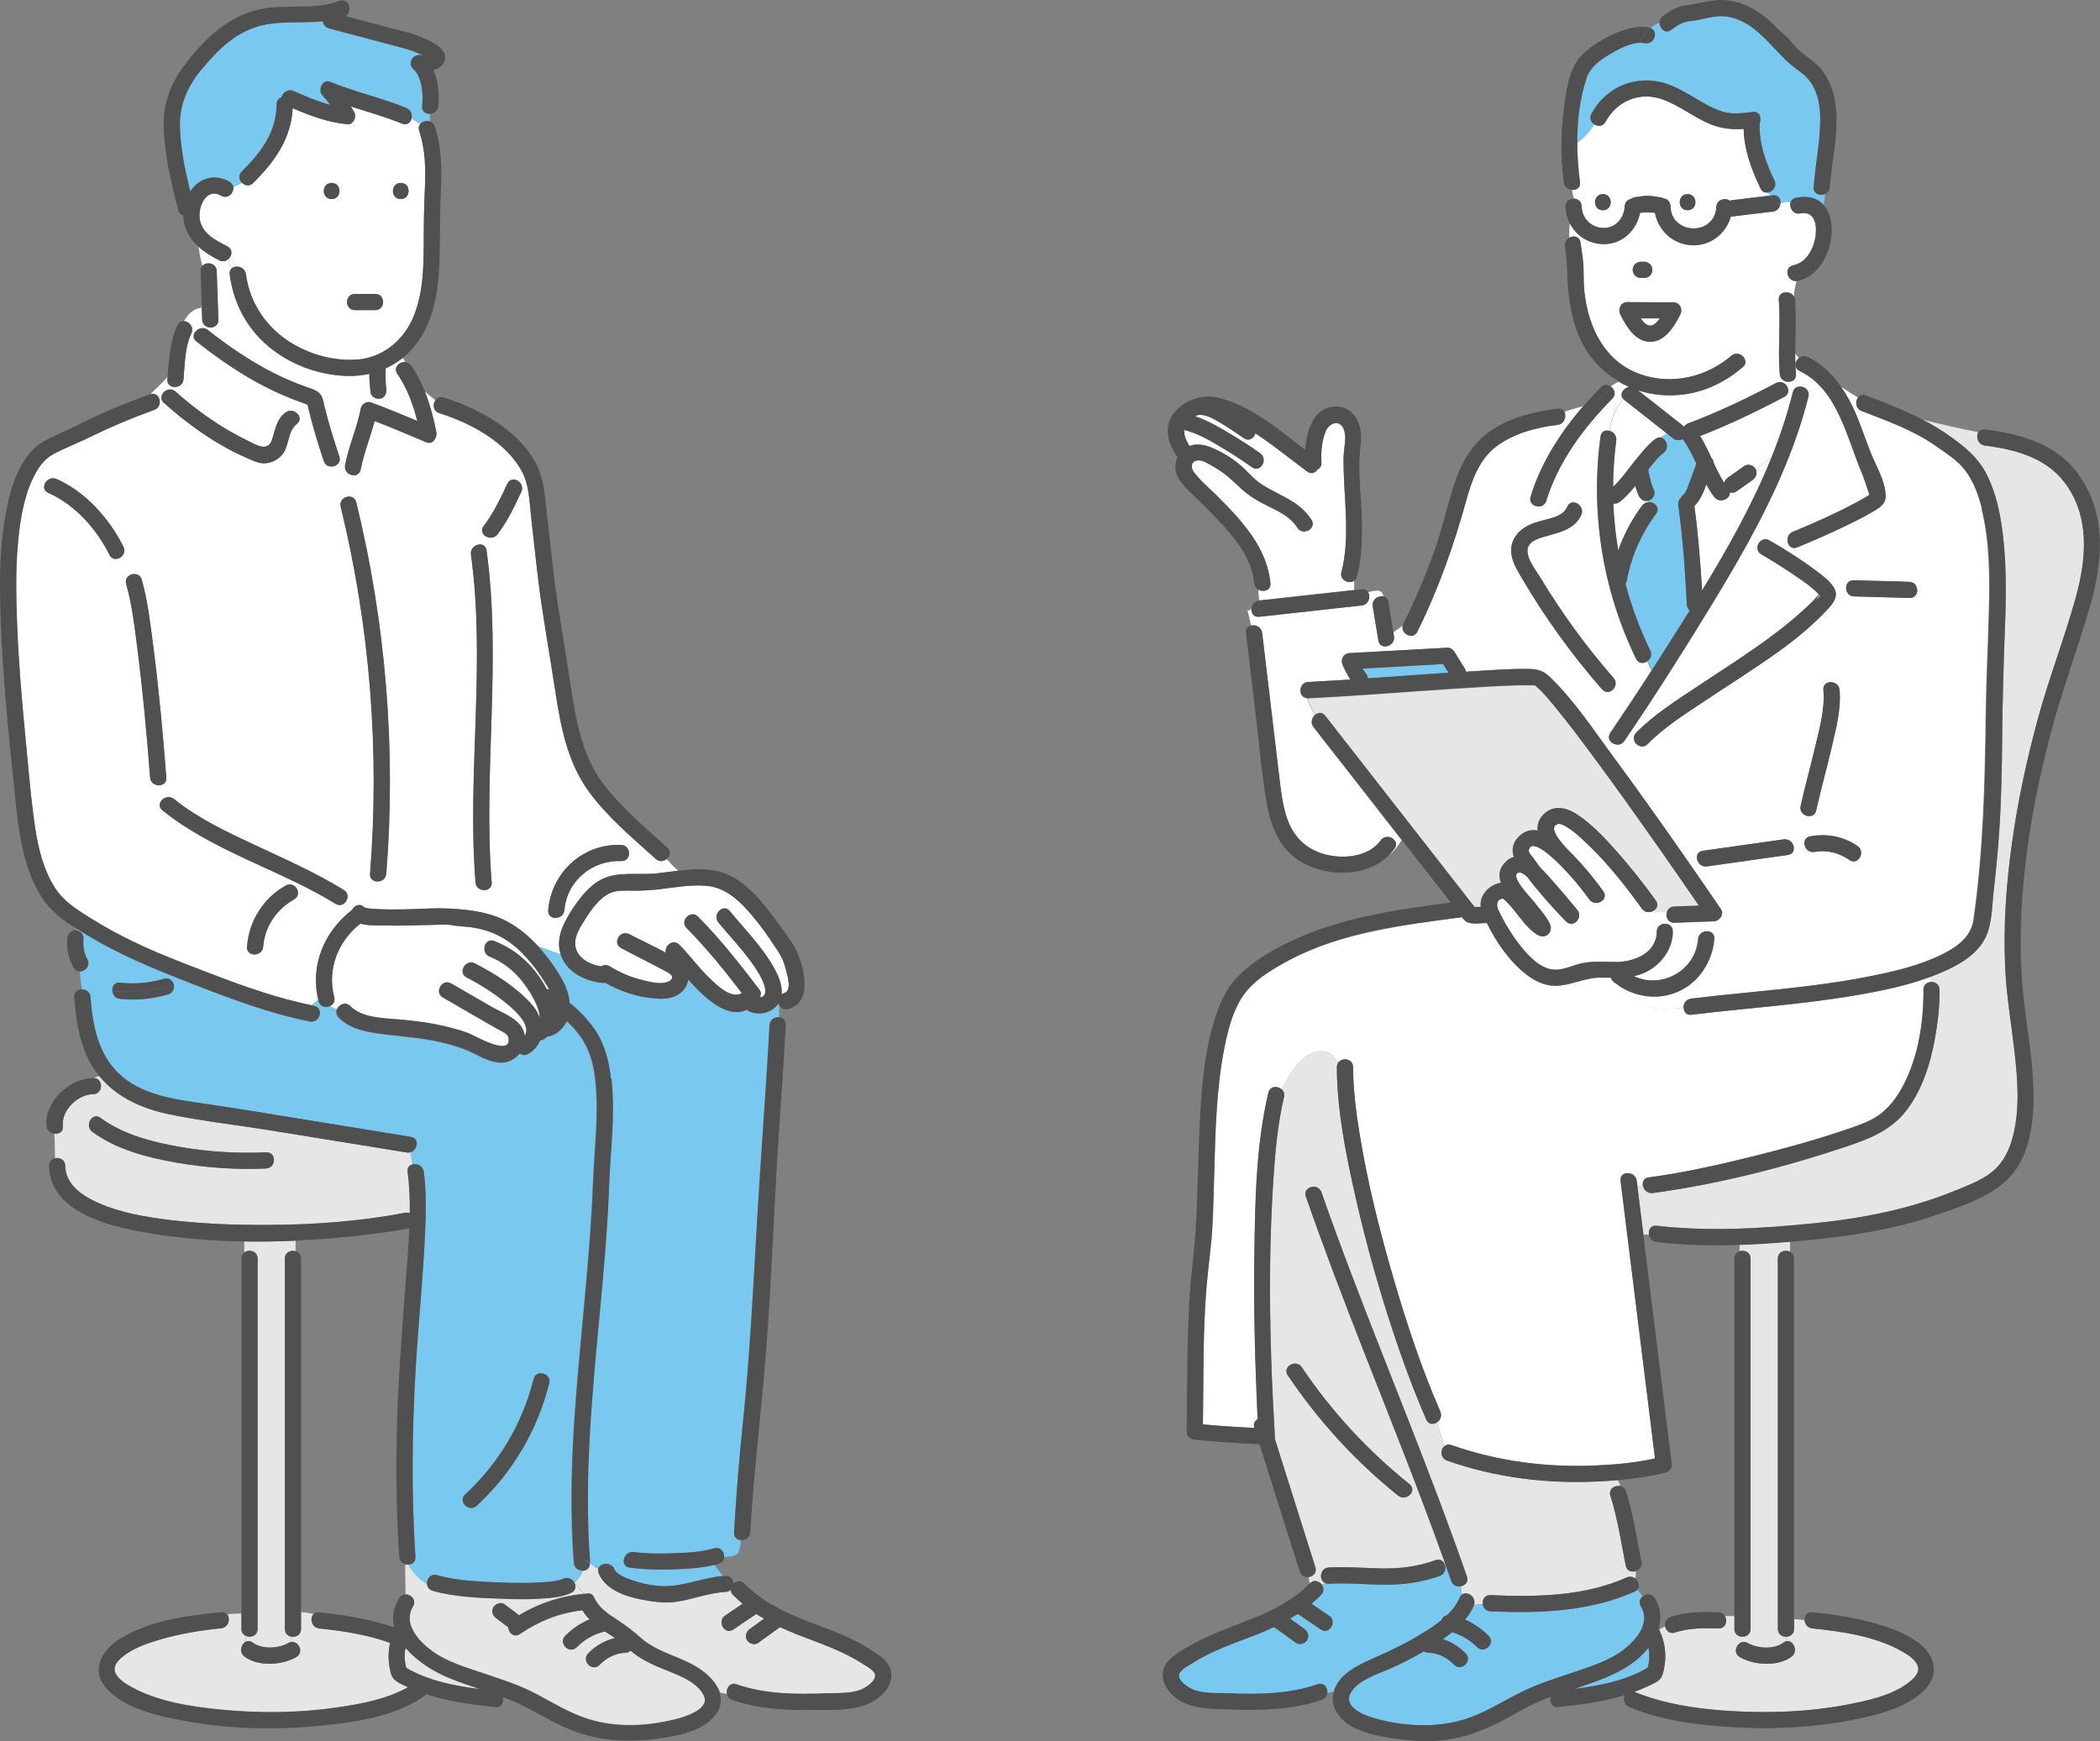 <?xml version="1.0" encoding="UTF-8"?>
<svg id="_レイヤー_2" data-name="レイヤー 2" xmlns="http://www.w3.org/2000/svg" width="257.34" height="213.41" viewBox="0 0 257.34 213.41">
  <rect x="0" y="0" width="257.34" height="213.41" fill="#808080" stroke="none"/>
  <defs>
    <style>
      .cls-1 {
        fill: #e6e6e6;
      }

      .cls-2 {
        fill: #fff;
      }

      .cls-3 {
        fill: #505050;
      }

      .cls-4 {
        fill: #78c8f0;
      }
    </style>
  </defs>
  <g id="guide">
    <g>
      <g>
        <path class="cls-4" d="M37.64,49.42c-.02-.15-.03,0,0,0h0Z"/>
        <path class="cls-4" d="M37.64,49.43s-.02,.05,.02,.08c0-.03-.02-.05-.02-.08Z"/>
        <path class="cls-1" d="M49.79,202.07s-.07,0-.11,0c-.14,.78-.1,1.59,.12,2.36,2.71,1.58,5.9,2.21,9.02,2.6-1.32-.44-2.64-.89-3.93-1.43-1.69-.7-3.72-1.95-5.1-3.53Z"/>
        <path class="cls-2" d="M77.53,109.16c-.88,0-1.9-.08-2.73,.27-1.28,.55-2.27,1.95-3,3.07-.67,1.03-1.61,2.41-1.25,3.7,.37,1.35,1.84,2.07,3.14,2.24,.27-.19,.63-.24,1.01-.01,1.13,.69,2.31,1.23,3.59,1.57,.95,.25,2.82,.81,3.74,.23,.68-.43,.21-.83-.3-1.11-.61-.33-1.23-.64-1.84-.96-1.26-.65-2.52-1.31-3.78-1.96-1.13-.59-.13-2.3,1-1.71,1.47,.77,3.01,1.48,4.48,2.27-.23-.85,.9-1.74,1.66-.97,1.32,1.34,2.41,2.88,3.78,4.18,.92,.88,2.6,2.49,3.88,1.75-2.12-2.76-4.32-5.5-6.77-7.97-.9-.91,.5-2.31,1.4-1.4,2.73,2.76,5.15,5.84,7.5,8.92,.26,.34,.24,.68,.06,.94,.7,0,.81-.65,.57-1.41-.33-1.05-1-2.02-1.63-2.91-1.22-1.71-2.68-3.21-4.01-4.83-.8-.98,.59-2.39,1.4-1.4,1.78,2.19,3.8,4.19,5.23,6.64,.6,1.03,1.24,2.3,1.11,3.54,.08-.05,.17-.08,.27-.11,1.05-.27,.45-2.15,.26-2.86-.27-1.01-.46-1.49-1.02-2.36-1.24-1.91-2.61-3.86-4.21-5.5-1.29-1.32-2.74-2.32-4.63-2.46-1.99-.15-3.99,.25-5.96,.47-.99,.11-1.97,.15-2.96,.14Z"/>
        <path class="cls-1" d="M34.91,199.65v-45.39c0-.78,.74-1.08,1.31-.91v-1.28c-2.09,.1-4.19,.13-6.29,.1v1.35c.57-.44,1.64-.19,1.64,.74v45.39c0,.85-.87,1.13-1.46,.85v.73c.25-.13,.56-.13,.87,.1,1.12,.84,3.16,.73,4.34,.05,.15-.09,.3-.13,.44-.14v-.64c-.44-.06-.84-.37-.84-.95Z"/>
        <path class="cls-4" d="M75.28,192.31c.29,.69,1.43,1.09,2.06,1.32,1.04,.37,2.15,.62,3.25,.73,2.75,.28,5.29-.99,8-1.21-.36-.44-.7-.89-1.05-1.35-1.6,.38-3.28,.49-4.92,.55-1.83,.07-3.66,.04-5.47-.22-.36-.05-.58-.25-.67-.49-.5,.14-1,.21-1.5,.25,.12,.1,.23,.24,.3,.41Z"/>
        <path class="cls-1" d="M90.26,206.43c3.56,1.23,7.29,1.24,11.01,1.1,1.54-.06,3.46,.1,4.81-.75,.43-.27,1.09-.78,1.16-1.34,.08-.68-1.07-1.23-1.56-1.55-2.49-1.62-5.32-2.51-8.06-3.6-.69-.27-1.37-.56-2.03-.88-.9,.65-1.8,1.3-2.7,1.95-.44,.32-1.11,.07-1.36-.36-.29-.49-.08-1.04,.36-1.36,.58-.42,1.16-.84,1.74-1.26-.32-.19-.64-.38-.95-.58-.94,.64-1.88,1.28-2.82,1.91-1.06,.72-2.05-1-1-1.71,.71-.48,1.43-.97,2.14-1.45-.41-.34-.8-.7-1.18-1.09-.19-.19-.27-.4-.28-.61-.15,.14-.36,.23-.62,.25-2.1,.11-4.07,.95-6.14,1.22-1.12,.15-2.25,.04-3.37-.14-2.18-.35-5.1-1.11-6.04-3.35-.08-.19-.09-.36-.06-.51-.13-.09-.26-.19-.39-.28-.07,0-.14,.01-.2,.02,.07,0,.14-.02,.2-.02-.21-.15-.42-.3-.63-.44,.03,.61-.42,.92-.9,.92-.19,.57-.52,1.08-.98,1.43,.38,.46,.77,.92,1.15,1.38,.09,0,.16,0,.24,0,.39-.13,.82-.03,1.03,.46,.54,1.23,1.63,1.95,2.72,2.66,1.09,.71,2.06,1.45,3.03,2.31,2.1,1.87,5.11,2.28,7.38,3.91,.97,.7,1.91,1.68,2.27,2.76,.29,.08,.58,.16,.88,.21-.18-.68,.33-1.52,1.17-1.23Z"/>
        <path class="cls-4" d="M51.73,13.01c.15-1.43,.02-3.54-1.11-4.58-.75-.69,.04-1.89,.96-1.66,.06,.02,.12,.02,.19,.01-.84-.45-1.7-.71-2.63-.96-2.95-.78-5.91-1.57-8.86-2.35-.44-.12-.68-.48-.71-.87-2.39,.27-4.85-.06-7.23,.45-3.32,.7-5.61,3-7.7,5.52-1.72,2.07-2.69,4.34-2.6,7.04,.08,2.64,.62,5.28,1.26,7.85,1.03-1.53,2.9-2.28,4.8-1.19,.3,.17,.45,.42,.48,.68,.35-.18,.7-.37,1.04-.58-.33-.35-.44-.91,0-1.35,2.34-2.33,4.24-4.78,4.27-8.22,0-.46,.26-.75,.6-.88,.14-.56,.79-1.08,1.49-.77,1.49,.66,2.96,1.29,4.5,1.7-.3-.4-.62-.79-.96-1.16-.6-.66-.02-2.06,.96-1.66,3.05,1.25,6.28,1.95,9.33,3.2,.56,.23,.73,.79,.63,1.26,.35,.24,.7,.49,1.06,.7,.27-.32,.77-.46,1.19-.31v-.94c-.52,.03-1.03-.28-.96-.94Z"/>
        <path class="cls-2" d="M51.37,16.05c-.11-.35-.04-.63,.13-.84-.36-.21-.71-.46-1.06-.7-.11,.5-.54,.9-1.15,.65-2.05-.84-4.19-1.43-6.29-2.11,.14,.23,.28,.46,.41,.69,.33,.6-.07,1.57-.86,1.49-2.4-.24-4.52-1.03-6.68-1.97-.18,3.75-2.22,6.57-4.84,9.17-.46,.46-1.06,.32-1.4-.05-.34,.21-.68,.4-1.04,.58,.08,.7-.67,1.49-1.48,1.03-1.8-1.02-2.8,1.22-2.65,2.73,.18,1.84,1.92,2.73,3.4,3.48,.75,.38,.57,1.26,.03,1.64,.17,.35,.33,.71,.5,1.07,.51-.45,1.63-.2,1.75,.72,.47,3.63,2.63,6.71,5.78,8.55,2.36,1.38,5.17,2.11,7.9,1.9,2.97-.23,5.43-2.2,6.67-4.85,1.45-3.1,1.43-6.76,1.44-10.11,0-2.04,.05-4.06,.14-6.1,.11-2.38,.05-4.68-.7-6.96Zm-10.73,8.35c-1.28,0-1.28-1.98,0-1.98s1.28,1.98,0,1.98Zm5.35,13.61h-2.5c-1.28,0-1.28-1.98,0-1.98h2.5c1.28,0,1.28,1.98,0,1.98Zm3.12-13.61c-1.28,0-1.28-1.98,0-1.98s1.28,1.98,0,1.98Z"/>
        <path class="cls-2" d="M81.7,105.29c-.36,.3-.9,.39-1.34,0-2.85-2.57-5.98-5.18-8.24-8.3-2.62-3.62-3.44-8.03-4.09-12.35-.7-4.64-1.56-9.23-2.12-13.89-.28-2.38-.53-4.77-.81-7.16-.22-1.9-.22-4.06-1.14-5.78-1.96-3.65-6.32-5.96-10.13-7.16-.77-.24-.84-1.1-.48-1.59-.44-.34-.87-.72-1.31-1.09,.65,1.63,1.1,3.37,1.43,5.03,.13,.65-.46,1.54-1.22,1.22-2.11-.88-4.22-1.79-6.35-2.61-.51,2-1.31,3.91-1.7,5.94-.24,1.25-2.15,.72-1.91-.53,0,0,0-.01,0-.02-.22-.19-.44-.37-.67-.54-.17,.84-1.61,1.07-1.95,.04-.7-2.13-1.37-4.27-1.88-6.45-.03-.14-.07-.28-.1-.42-.05-.02-.1-.05-.15-.08-.07-.03-.25-.1-.31-.12-.45-.16-.9-.32-1.35-.5-4.32-1.67-8.19-4.21-11.81-7.07-.81-.64-.03-1.68,.82-1.63,0-.19,0-.38,.01-.57-.08-.13-.13-.29-.13-.48-.01-.49-.03-.99-.05-1.48-1.01,.13-1.7,.79-2.18,1.66,.63,.04,1.27,.74,.91,1.51-.8,1.67-.8,3.8-.96,5.62-.08,.87-1.04,1.14-1.59,.82-.02,.14-.04,.28-.06,.43,.23,0,.46,.07,.68,.26,2.62,2.34,5.6,4.44,8.76,5.98,1.06,.52,2.53,1.49,3.05-.04,.43-1.25,.53-2.49,1.66-3.37,1-.77,2.41,.62,1.4,1.4-1.15,.89-.88,2.54-1.72,3.66-.49,.66-1.27,1.07-2.09,1.15-.83,.08-1.71-.38-2.45-.71-3.64-1.59-7.05-4.04-10.01-6.68-.74-.66-.06-1.65,.73-1.66,.02-.14,.03-.29,.06-.43-.25-.15-.42-.42-.39-.82,0-.09,.02-.18,.02-.27-.67,.72-1.4,1.39-2.12,2.11,1.17-.38,1.66,1.5,.49,1.92-2.74,.99-5.38,2.11-8,3.39-1.45,.71-3,1.29-4.42,2.06-1.15,.63-1.89,1.76-2.44,2.91-1.19,2.48-1.62,5.38-1.86,8.1-.28,3.19-.22,6.4-.1,9.6,.17,4.53,.54,9.06,.98,13.57,.33,3.44,.61,6.91,1.06,10.34,.38,2.95,.98,6.06,2.6,8.6,.84,1.32,1.98,2.18,3.27,3.03,1.64,1.07,3.33,2.06,5.08,2.96,3.57,1.83,7.34,3.24,11.08,4.67,3.92,1.5,7.89,2.89,12.01,3.75,.28-.23,.55-.47,.83-.68-1.04-4.24,.75-8.41,4.15-11.03,.08-.15,.19-.28,.32-.39-.34-.27-.66-.56-.94-.87-.19,.53-.78,.92-1.4,.54-6.84-4.21-14.9-6.38-21.21-11.45-.99-.8,.42-2.19,1.4-1.4,2.98,2.4,6.51,4.06,9.97,5.67,3.67,1.71,7.39,3.35,10.84,5.48,.47,.29,.55,.77,.4,1.17,.29,.31,.6,.61,.94,.87,.34-.26,.81-.31,1.18,.1,0,0,0,0,0,0,.14,.02,.28,.07,.42,.1,.38,.07,.77,.08,1.15,.1,1.13,.06,2.27,.05,3.4,.03,1.76-.03,3.54-.18,5.3-.1,1.64,.08,3.33,.24,4.92,.68,.02-1.03,.04-2.05,.02-3.08-.56,.33-1.52,.06-1.59-.82-1.05-13.37,1.29-26.85-.56-40.17-.17-1.25,1.74-1.78,1.91-.53,1.87,13.51-.43,27.14,.63,40.7,.03,.4-.14,.67-.39,.82,.02,1.03,0,2.05-.02,3.08,.87,.24,1.7,.56,2.49,1.01,1.35,.76,2.55,1.78,3.6,2.93,.93,.35,1.85,.69,2.78,.99-.62-1.84,.25-3.66,1.23-5.23,.92-1.47,2.11-3.06,3.67-3.91,2.01-1.1,4.68-.55,6.88-.79,.86-.09,1.74-.22,2.61-.33-.51-.43-.96-.93-1.41-1.43Zm-51.43,10.75c.24-3.15,1.99-5.96,4.76-7.5,1.12-.62,2.12,1.09,1,1.71-2.14,1.18-3.59,3.33-3.78,5.79-.1,1.27-2.08,1.27-1.98,0ZM13.41,68.01c-1.57-3.16-4.21-6.16-7.49-7.59-1.17-.51-.16-2.22,1-1.71,3.55,1.55,6.49,4.88,8.2,8.3,.57,1.14-1.14,2.14-1.71,1Zm4.99,27.29c-.4-5.23-.88-10.45-1.54-15.66-.34-2.69-.66-5.45-1.39-8.06-.35-1.23,1.57-1.75,1.91-.53,.76,2.7,1.07,5.56,1.43,8.34,.68,5.28,1.17,10.59,1.58,15.9,.1,1.27-1.88,1.26-1.98,0Zm28.94,11.79c-.1,1.27-2.08,1.27-1.98,0,1.19-15.08-.01-30.29-3.6-44.99-.3-1.24,1.61-1.77,1.91-.53,3.63,14.86,4.88,30.27,3.68,45.52Zm16.55-46.81c-.84,1.8-1.7,3.62-2.91,5.2-.76,1-2.48,.02-1.71-1,1.2-1.59,2.07-3.41,2.91-5.2,.54-1.16,2.25-.15,1.71,1Zm12.24,45.26c-3.56-.14-6.65,2.41-6.96,6.02-.11,1.26-2.09,1.27-1.98,0,.4-4.64,4.24-8.18,8.95-8,1.27,.05,1.28,2.03,0,1.98Z"/>
        <path class="cls-2" d="M24.89,40.22c.2,.01,.4,.08,.58,.23,2.49,1.97,5.13,3.76,7.95,5.21,1.29,.66,2.62,1.23,3.99,1.72,.5,.18,1.08,.33,1.52,.64,.6,.41,.67,1.12,.83,1.77,.5,2.08,1.15,4.13,1.82,6.16,.06,.18,.07,.34,.04,.49,.23,.18,.45,.35,.67,.54,.46-2.38,1.48-4.6,1.94-6.98,.1-.5,.74-.87,1.22-.69,.1,.04,.21,.08,.31,.12,.14-.19,.27-.38,.4-.58-.35-.08-.69-.33-.74-.69-.1-.77-.17-1.55-.17-2.33-.87,.2-1.77,.29-2.7,.26-3.23-.08-6.49-1.21-9.07-3.15-3.04-2.29-4.85-5.56-5.34-9.31-.04-.33,.06-.57,.24-.72-.17-.36-.33-.72-.5-1.07-.28,.2-.65,.26-1.03,.07-.93-.47-1.82-1.02-2.54-1.67,.14,.8,.28,1.58,.49,2.35,.51-.57,1.73-.35,1.76,.65,.06,1.98,.14,3.96,.2,5.95,.03,1.09-1.4,1.25-1.85,.48-.02,.19-.02,.38-.01,.57Z"/>
        <path class="cls-2" d="M51.14,51.6c-.52-2.04-1.27-4.08-2.45-5.78-.53-.77,.23-1.5,.97-1.44-.08-.19-.19-.36-.31-.52-.65,.52-1.36,.96-2.11,1.3,0,.04,0,.07,0,.11-.03,.53-.02,1.05,.02,1.57,.09-.15,.17-.3,.27-.45-.09,.15-.18,.3-.27,.45,0,.04,0,.07,0,.11,.02,.21,.03,.42,.06,.63,.01,.11,.07,.54,0,.05,.07,.53-.12,1.06-.69,1.22-.15,.04-.32,.04-.48,0-.13,.2-.26,.4-.4,.58,1.81,.67,3.6,1.41,5.38,2.16Z"/>
        <path class="cls-4" d="M69.81,122.93c1.14,.9,2.16,1.95,2.99,3.13,1.3,1.85,1.83,3.99,2.08,6.2,.5,4.3-.11,8.64-.27,12.95-.19,5.14-.64,10.27-1.12,15.39-.97,10.3-2.01,20.63-1.22,30.98,0,0,0,.02,0,.03,.21,.14,.42,.29,.63,.44,.19-.02,.37-.03,.56-.05,.33-.39,1.05-.48,1.51-.09,.5-.04,1-.11,1.5-.25-.22-.61,.3-1.54,1.19-1.42,1.63,.23,3.31,.2,4.95,.15,1.64-.06,3.31-.16,4.89-.6,.76-.22,1.25,.43,1.22,1.04,.58,0,1.13-.06,1.6-.33,.27-.27,.44-.98,.47-1.71-.46-.03-.89-.35-.85-.95,.26-4.54,.64-9.06,1.1-13.58,.82-7.9,1.22-15.78,1.67-23.7,.47-8.31,1.13-16.6,1.58-24.91,.04-.7,.65-1.01,1.19-.94v-1.5c-.04-.07-.07-.14-.09-.22-.7,1.08-2.17,1.5-3.44,1.03-.17-.06-.3-.16-.41-.27-2.36,1.17-5.08-1.33-7.2-3.68-.05,.41-.22,.81-.53,1.2-1.13,1.41-3.11,1.22-4.7,.96-1.75-.28-3.42-.91-4.95-1.78-.1,.03-.22,.04-.35,.02-2.09-.23-4.2-1.22-5.03-3.28-.03-.07-.05-.14-.07-.21-.93-.3-1.85-.63-2.78-.99,.98,1.07,1.84,2.25,2.59,3.46,.67,1.08,1.2,2.25,1.28,3.5Z"/>
        <path class="cls-4" d="M72.64,145.02c.16-4.04,.69-8.09,.33-12.13-.18-2.02-.62-4-1.78-5.7-.51-.74-1.11-1.41-1.77-2.01-.4,.86-1.09,1.55-2.03,1.84-.12,.04-.24,.05-.35,.05-.11,.1-.22,.2-.34,.29-.19,.14-.38,.19-.55,.18-.26,.65-.72,1.24-1.44,1.66-.4,.23-.78,.16-1.05-.06-.58,.72-1.47,1.19-2.46,1.13-1.08-.07-2.08-.59-3.03-1.06-1.08-.55-2.16-.93-3.34-1.24-2.5-.66-5-.86-7.56-1.15-2-.23-4.32-.56-5.79-2.07-.32-.33-.34-.73-.2-1.05-.29-.12-.59-.24-.87-.37-.51,.23-1.19,.1-1.38-.6-.02-.06-.03-.12-.04-.18-.28,.21-.55,.45-.83,.68,.1,.02,.21,.04,.31,.07,1.25,.25,.72,2.16-.53,1.91-5.08-1.02-9.92-2.87-14.74-4.75-.08-.03-.17-.06-.25-.1-.54,.19-1.09,.35-1.65,.48,.05,.43-.16,.89-.69,1.04-1.92,.57-3.92,.76-5.91,.55-.56-.06-.87-.48-.93-.92-1.11-.03-2.21-.1-3.31-.19,1.1,.09,2.2,.16,3.31,.19-.08-.55,.23-1.13,.93-1.06,1.84,.2,3.61,.05,5.39-.48,.69-.21,1.16,.31,1.22,.87,.56-.14,1.11-.3,1.65-.48-4.11-1.6-8.18-3.28-11.98-5.55-.51-.3-1.03-.61-1.55-.93,0,.06,0,.11,0,.17,.44,.09,.85,.5,.8,.97-.09,.91,.04,1.76,.48,2.57,.42,.78-.28,1.5-.94,1.49,.07,.74,.18,1.46,.28,2.19,.49,0,1,.32,1.05,.95,.23,3.34,.91,6.9,3.42,9.32,2.81,2.71,6.91,3.22,10.6,3.75,3.68,.53,7.34,1.15,11.01,1.74,4.75,.76,9.5,1.54,14.25,2.32,1.08,.18,.84,1.62-.05,1.88,.04,.51,.13,1,.24,1.49,.55-.13,1.27,.18,1.37,.91,.3,2.29,.27,4.62,.18,6.93-.22,5.71-.83,11.39-1.17,17.09-.46,7.73-.53,15.47-.04,23.19,.04,.61-.39,.92-.86,.95,.56,.97,1.32,1.85,2.28,2.37-.07-.63,.43-1.33,1.22-1.11,2.48,.71,5.23,.79,7.79,.9,1.58,.07,3.16,.09,4.74,0,.91-.05,2.21-.13,2.92-.45,.47-.22,.91-.06,1.2,.23-.02-.03-.05-.05-.07-.08,.02,.03,.05,.05,.07,.08,.04,.04,.07,.08,.1,.12,.03,.04,.06,.07,.09,.11,.46-.35,.8-.86,.98-1.43-.5,0-1.03-.31-1.08-.95-.43-5.65-.33-11.33,.03-16.98,.62-9.87,1.93-19.69,2.32-29.58Zm-5.34,24.53c-1.43,5.75-4.54,10.99-8.89,15.01-.94,.86-2.34-.53-1.4-1.4,4.12-3.8,7.03-8.7,8.38-14.14,.31-1.24,2.22-.71,1.91,.53Z"/>
        <path class="cls-2" d="M64.08,116.9c-1.98-2-4.23-3.1-7.04-3.32-.43-.03-.87-.07-1.3-.13-.15-.02-.67-.09-.64-.1-.17-.01-.34-.02-.51-.02-.7,0-1.41,.02-2.11,.04-1.85,.05-3.7,.11-5.54,.06-.73-.02-1.89,.04-2.78-.23-2.75,2.11-4.11,5.61-3.22,9,.14,.54-.14,.94-.53,1.12,.28,.14,.58,.25,.87,.37,.26-.57,1.03-.93,1.6-.35,1.41,1.45,4.1,1.48,5.98,1.64,2.85,.24,5.73,.68,8.43,1.65,.73,.26,5.36,3.04,5,.63-.09-.6-.87-.84-1.33-1.11-.78-.45-1.56-.9-2.35-1.35-1.45-.84-2.91-1.68-4.36-2.52-1.11-.64-.11-2.35,1-1.71,1.62,.94,3.24,1.87,4.86,2.81,1.21,.7,3.09,1.36,3.82,2.63,.18,.31,.29,.64,.33,.97,.84-1.21-.99-2.94-1.87-3.69-1.6-1.36-3.36-2.51-5.23-3.47-1.14-.58-.13-2.29,1-1.71,2.49,1.28,5.16,2.96,7.01,5.09,.41,.47,.73,1.02,.93,1.6,.09-1.42-1.5-3.72-2.07-4.44-1.05-1.34-2.43-2.46-4.03-3.08-1.18-.46-.66-2.37,.53-1.91,2.4,.93,4.35,2.6,5.76,4.76,.22,.34,.45,.72,.66,1.13,.11,0,.23,.03,.35,.09-.13-.26-.28-.51-.43-.75-.81-1.32-1.73-2.56-2.82-3.66Z"/>
        <path class="cls-1" d="M7.99,142.89c.04,2.3,2.08,3.66,3.98,4.52,2.79,1.26,5.96,1.78,8.97,2.14,3.95,.47,7.93,.61,11.91,.59,5.6-.03,11.3-.43,16.8-1.49,.21-.04,.4-.02,.57,.05,.02-1.7-.05-3.4-.27-5.07-.07-.52,.23-.82,.61-.91-.11-.49-.19-.98-.24-1.49-.14,.04-.3,.06-.48,.03-1.96-.32-3.93-.64-5.89-.96-3.67-.6-7.34-1.19-11-1.78-4.05-.65-8.18-1.11-12.2-1.94-3.29-.68-6.44-2.06-8.58-4.7-.21,.06-.42,.15-.62,.25,1.16,.11,1.12,1.97-.12,1.98-1.88,.02-3.94,1.98-3.71,3.91,.08,.71-.51,1.02-1.07,.93,.07,1.01,.07,2.02,.09,3.02,.56-.13,1.24,.18,1.25,.93Zm4.33-5.88c2.8,2.06,6.33,2.96,9.71,3.55,3.48,.61,7.06,.83,10.59,.67,1.28-.06,1.27,1.92,0,1.98-3.71,.17-7.46-.1-11.11-.74-3.52-.62-7.26-1.6-10.18-3.75-1.02-.75-.03-2.47,1-1.71Z"/>
        <path class="cls-4" d="M72.91,192.04c.13,.09,.26,.19,.39,.28,.03-.13,.09-.23,.17-.33-.19,.01-.37,.03-.56,.05Z"/>
        <path class="cls-1" d="M86.26,207.82c-.9-1.95-3.86-2.77-5.66-3.56-1.03-.45-2.02-.95-2.92-1.64-.14-.1-.27-.21-.4-.32-.16,.14-.37,.24-.63,.25-1.24,.06-2.31,.59-3.17,1.48-.89,.92-2.29-.49-1.4-1.4,.92-.95,2.05-1.59,3.3-1.88-.41-.27-.83-.54-1.25-.82-1.33,.32-2.48,.96-3.46,1.94-.9,.9-2.31-.5-1.4-1.4,.87-.86,1.87-1.55,2.98-2.01-.34-.34-.64-.7-.88-1.12-2.77,.31-5.36,1.33-7.65,2.91-.72,.5-1.41-.15-1.44-.83-.49-.36-.97-.73-1.46-1.09-.43-.32-.65-.85-.36-1.36,.25-.42,.93-.68,1.36-.36,.54,.41,1.09,.82,1.63,1.22,.05,.04,.1,.08,.15,.13,2.41-1.47,5.09-2.34,7.91-2.63,0,0,.01,0,.02,0-.38-.46-.77-.92-1.15-1.38,0,0,0,0-.01,.01,.24,.42,.19,.97-.38,1.24-1.09,.51-2.33,.62-3.51,.7-1.63,.11-3.28,.09-4.91,.03-2.8-.11-5.84-.2-8.56-.98-.44-.13-.65-.45-.69-.81-.97-.52-1.73-1.4-2.28-2.37-.13,0-.26,0-.39-.04,0,1.21,.05,2.44,.04,3.66,.69,0,1.38,.71,.92,1.47-1.28,2.12,.66,4.26,2.33,5.47,1.86,1.35,4.18,2.02,6.33,2.75,2.17,.73,4.4,1.43,6.43,2.51,2.13,1.13,4.12,2.38,6.45,3.1,3.45,1.07,7.18,.87,10.66,0,1.09-.27,4.22-1.22,3.45-2.88Z"/>
        <path class="cls-4" d="M70.39,193.97s-.06-.07-.09-.11c.03,.04,.05,.08,.08,.12,0,0,0,0,.01-.01Z"/>
        <path class="cls-1" d="M49.97,206.76c-.64-.3-1.56-.64-1.91-1.29-.16-.3-.23-.68-.29-1-.21-1.06-.2-2.11,.04-3.12-2.77-1.02-5.78-1.48-8.68-1.77-.96-.1-1.19-1.27-.69-1.77-.52-.1-1.04-.19-1.55-.22v2.06c0,.7-.6,1.02-1.14,.95v.64c.9-.06,1.51,1.29,.56,1.85-1.72,1.01-4.68,1.2-6.34-.05-.7-.53-.44-1.52,.13-1.82v-.73c-.3-.14-.52-.42-.52-.85v-1.87c-.57-.01-1.15,0-1.71,.1,.4,.54,.14,1.59-.77,1.68-2.55,.26-5.1,.67-7.56,1.4-1.57,.47-3.28,1.05-4.55,2.11-.61,.51-1.15,1.19-.87,1.91,.33,.83,1.33,1.42,2.1,1.84,3.21,1.74,7.14,2.34,10.73,2.7,4.75,.47,9.61,.44,14.34-.25,2.91-.42,6.11-1.01,8.73-2.49-.02,0-.03-.01-.05-.02Z"/>
        <path class="cls-3" d="M49.11,24.4c1.28,0,1.28-1.98,0-1.98s-1.28,1.98,0,1.98Z"/>
        <path class="cls-3" d="M40.64,24.4c1.28,0,1.28-1.98,0-1.98s-1.28,1.98,0,1.98Z"/>
        <path class="cls-3" d="M45.99,36.03h-2.5c-1.28,0-1.28,1.98,0,1.98h2.5c1.28,0,1.28-1.98,0-1.98Z"/>
        <path class="cls-3" d="M46.64,48.85c.57-.16,.76-.69,.69-1.22,.07,.49,.01,.07,0-.05-.02-.21-.04-.42-.06-.63,0-.04,0-.07,0-.11-.37,.66-.71,1.36-1.11,2,.16,.04,.33,.04,.48,0Z"/>
        <path class="cls-3" d="M53.28,15.52c-.11-.33-.33-.53-.59-.63v0c-.41-.15-.92-.01-1.19,.31,.32,.19,.64,.35,.99,.47-.34-.11-.67-.28-.99-.47-.17,.21-.25,.5-.13,.84,.75,2.28,.8,4.58,.7,6.96-.09,2.04-.14,4.06-.14,6.1-.01,3.35,0,7-1.44,10.11-1.24,2.66-3.71,4.62-6.67,4.85-2.74,.21-5.54-.52-7.9-1.9-3.14-1.84-5.3-4.91-5.78-8.55-.12-.93-1.24-1.17-1.75-.72,.39,.83,.8,1.67,1.32,2.4-.52-.73-.93-1.56-1.32-2.4-.18,.16-.28,.4-.24,.72,.49,3.76,2.3,7.03,5.34,9.31,2.58,1.94,5.84,3.07,9.07,3.15,.92,.02,1.82-.07,2.7-.26,0,.78,.07,1.56,.17,2.33,.05,.36,.38,.61,.74,.69,.4-.64,.73-1.34,1.11-2-.04-.52-.05-1.05-.02-1.57,0-.04,0-.08,0-.11,.75-.34,1.46-.78,2.11-1.3-.12-.16-.26-.31-.43-.43,.17,.13,.31,.27,.43,.43,.59-.47,1.12-1.02,1.6-1.64,2.37-3.06,2.81-7.12,2.91-10.87,.07-2.33,0-4.66,.11-6.99,.14-3,.25-5.94-.7-8.84Z"/>
        <path class="cls-3" d="M52.33,4.85c-1.54-.74-3.22-1.08-4.86-1.52-1.7-.45-3.39-.9-5.09-1.35,.07-.07,.13-.14,.2-.21,.62-.67,.02-2.03-.96-1.66-3.47,1.3-7.27,.15-10.78,1.29-3.38,1.1-5.83,3.52-7.99,6.26-1.78,2.27-2.84,4.79-2.79,7.69,.06,3.51,.91,7.03,1.78,10.41,.1,.38,.34,.59,.63,.67,.03,1.59,.76,2.82,1.85,3.8-.11-.62-.22-1.25-.36-1.87,.14,.63,.25,1.25,.36,1.87,.72,.65,1.61,1.2,2.54,1.67,.38,.19,.75,.13,1.03-.07-.18-.38-.37-.75-.56-1.1,.2,.34,.38,.71,.56,1.1,.54-.38,.72-1.26-.03-1.64-1.48-.75-3.22-1.64-3.4-3.48-.15-1.51,.85-3.75,2.65-2.73,.81,.46,1.56-.32,1.48-1.03-.61,.3-1.23,.58-1.86,.84,.63-.27,1.25-.54,1.86-.84-.03-.26-.18-.51-.48-.68-1.91-1.08-3.77-.34-4.8,1.19-.63-2.58-1.17-5.21-1.26-7.85-.08-2.7,.89-4.97,2.6-7.04,2.09-2.52,4.38-4.82,7.7-5.52,2.39-.5,4.84-.18,7.23-.45,.03,.39,.27,.75,.71,.87,2.95,.78,5.91,1.57,8.86,2.35,.92,.24,1.79,.51,2.63,.96-.06,0-.13,0-.19-.01-.93-.24-1.71,.96-.96,1.66,1.13,1.05,1.26,3.15,1.11,4.58-.07,.66,.44,.97,.96,.94v0c.48-.03,.96-.34,1.02-.94,.14-1.35,0-3.03-.6-4.4,.56-.18,1.05-.49,1.29-.99,.66-1.36-1.08-2.3-2.07-2.77Z"/>
        <path class="cls-3" d="M95.5,124.68v0c-.54-.07-1.15,.25-1.19,.94-.45,8.31-1.11,16.6-1.58,24.91-.45,7.92-.85,15.81-1.67,23.7-.47,4.52-.84,9.04-1.1,13.58-.04,.6,.39,.92,.85,.95,.01-.36,0-.73-.07-1.06,.07,.33,.09,.7,.07,1.06,.52,.04,1.09-.28,1.13-.95,.43-7.32,1.32-14.58,1.91-21.88,.71-8.82,.97-17.67,1.56-26.5,.31-4.6,.63-9.21,.88-13.81,.03-.57-.35-.89-.79-.94Z"/>
        <path class="cls-3" d="M35.75,201.24v0c-.14,0-.29,.05-.44,.14-1.17,.69-3.22,.79-4.34-.05-.31-.23-.62-.24-.87-.1v0c-.57,.3-.83,1.29-.13,1.82,1.66,1.25,4.61,1.06,6.34,.05,.95-.56,.34-1.91-.56-1.85Z"/>
        <path class="cls-3" d="M35.84,197.62c.35-.04,.7-.05,1.05-.03v-43.32c0-.5-.3-.8-.67-.91v0c-.58-.17-1.31,.13-1.31,.91v45.39c0,.57,.4,.89,.84,.95v0c.54,.07,1.14-.24,1.14-.95v-2.06c-.35-.02-.7-.02-1.05,.03Z"/>
        <path class="cls-3" d="M29.93,153.52v0c-.2,.16-.34,.41-.34,.74v43.52c.38,0,.75,.03,1.1,.03-.35,0-.72-.02-1.1-.03v1.87c0,.43,.22,.71,.52,.85v0c.59,.28,1.46,0,1.46-.85v-45.39c0-.94-1.07-1.19-1.64-.74Z"/>
        <path class="cls-3" d="M22.03,140.57c-3.37-.59-6.91-1.5-9.71-3.55-1.03-.76-2.02,.96-1,1.71,2.93,2.15,6.66,3.13,10.18,3.75,3.66,.64,7.4,.91,11.11,.74,1.27-.06,1.28-2.04,0-1.98-3.53,.16-7.1-.06-10.59-.67Z"/>
        <path class="cls-3" d="M49.65,191.74c.13,.04,.26,.05,.39,.04-.14-.24-.27-.49-.38-.75,0,.23,0,.47-.01,.71Z"/>
        <path class="cls-3" d="M51.93,143.62c-.09-.73-.82-1.04-1.37-.91,.37,1.68,1.01,3.28,1.14,4.96-.13-1.68-.76-3.28-1.14-4.96-.38,.09-.68,.39-.61,.91,.22,1.68,.29,3.37,.27,5.07-.17-.06-.36-.09-.57-.05-5.51,1.06-11.21,1.47-16.8,1.49-3.97,.02-7.96-.12-11.91-.59-3.02-.36-6.18-.89-8.97-2.14-1.9-.85-3.94-2.22-3.98-4.52-.01-.74-.69-1.05-1.25-.93,.03,1.27,.09,2.52,.37,3.73-.28-1.21-.34-2.45-.37-3.73-.4,.09-.74,.4-.73,.93,.09,5.63,7.25,7.39,11.64,8.16,4.03,.71,8.15,1.05,12.28,1.12v0c2.1,.03,4.2,0,6.29-.1v0c2.32-.11,4.64-.29,6.92-.53,2.35-.25,4.7-.54,7.02-.98-.09,2.22-.29,4.44-.45,6.62-.5,6.58-1.01,13.15-1.11,19.75-.08,4.63,.03,9.27,.32,13.89,.03,.5,.36,.8,.73,.91,0-.24,0-.47,.01-.71-.05-.12-.1-.23-.15-.35,.05,.12,.1,.24,.15,.35,0-.38,.02-.77,.05-1.15-.03,.38-.04,.76-.05,1.15,.11,.25,.24,.5,.38,.75,.47-.03,.9-.34,.86-.95-.49-7.73-.42-15.47,.04-23.19,.34-5.7,.94-11.39,1.17-17.09,.09-2.31,.11-4.63-.18-6.93Z"/>
        <path class="cls-3" d="M11.54,132.13c-.58,.3-1.12,.75-1.67,1.08,.54-.33,1.09-.77,1.67-1.08-.04,0-.08,0-.12,0-2.86,.02-6.04,2.89-5.7,5.89,.06,.55,.48,.86,.91,.93-.03-.46-.07-.92-.14-1.38v0c.07,.46,.11,.92,.14,1.38,.56,.09,1.15-.22,1.07-.93-.22-1.93,1.83-3.89,3.71-3.91,1.23-.01,1.28-1.87,.12-1.98Z"/>
        <path class="cls-3" d="M70.2,193.73s.07,.08,.1,.12c-.03-.04-.07-.08-.1-.12Z"/>
        <path class="cls-3" d="M68.94,194.45c.56,0,1.04-.18,1.44-.47-.02-.04-.05-.08-.08-.12-.03-.04-.07-.08-.1-.12-.28-.3-.73-.45-1.2-.23-.71,.33-2.01,.4-2.92,.45-1.58,.09-3.16,.06-4.74,0-2.56-.11-5.31-.19-7.79-.9-.79-.23-1.28,.48-1.22,1.11,.58,.31,1.22,.49,1.94,.49-.72,0-1.37-.18-1.94-.49,.04,.35,.25,.68,.69,.81,2.72,.78,5.75,.87,8.56,.98,1.63,.07,3.28,.09,4.91-.03,1.19-.08,2.42-.19,3.51-.7,.57-.26,.61-.81,.38-1.24-.39,.29-.87,.47-1.44,.47Z"/>
        <path class="cls-3" d="M88.74,190.81c-1.1,0-2.31-.25-3.35,.27,1.04-.52,2.25-.27,3.35-.27,.03-.61-.46-1.26-1.22-1.04-1.58,.45-3.26,.55-4.89,.6-1.64,.06-3.32,.08-4.95-.15-.89-.12-1.42,.81-1.19,1.42,.33-.09,.65-.21,.98-.37-.33,.16-.65,.28-.98,.37,.09,.25,.3,.44,.67,.49,1.81,.25,3.65,.28,5.47,.22,1.63-.06,3.32-.16,4.92-.55-.19-.24-.37-.49-.56-.73,.19,.25,.38,.49,.56,.73,.17-.04,.34-.08,.51-.13,.47-.13,.68-.49,.7-.87Z"/>
        <path class="cls-3" d="M74.88,132.26c-.26-2.22-.78-4.36-2.08-6.2-.83-1.18-1.85-2.24-2.99-3.13-.08-1.25-.61-2.42-1.28-3.5-.75-1.21-1.61-2.39-2.59-3.46-.85-.32-1.7-.66-2.55-1,.85,.34,1.7,.68,2.55,1-1.05-1.15-2.25-2.16-3.6-2.93-.79-.44-1.63-.77-2.49-1.01-.01,.58-.02,1.16-.02,1.74,0-.58,.01-1.16,.02-1.74-1.6-.44-3.29-.6-4.92-.68-1.76-.09-3.54,.07-5.3,.1-1.13,.02-2.27,.03-3.4-.03-.38-.02-.77-.04-1.15-.1-.14-.02-.28-.07-.42-.1,0,0,0,0,0,0-.37-.41-.84-.36-1.18-.1,.49,.38,1.05,.69,1.69,.87-.64-.18-1.2-.5-1.69-.87-.13,.1-.24,.23-.32,.39-3.4,2.62-5.18,6.79-4.15,11.03,.2-.16,.4-.3,.61-.43-.21,.13-.41,.27-.61,.43,.02,.06,.03,.12,.04,.18,.18,.69,.87,.83,1.38,.6-.43-.21-.85-.46-1.21-.82,.36,.36,.77,.61,1.21,.82,.39-.18,.68-.58,.53-1.12-.89-3.38,.47-6.88,3.22-9,.89,.28,2.05,.21,2.78,.23,1.85,.05,3.7-.01,5.54-.06,.7-.02,1.41-.04,2.11-.04,.17,0,.34,0,.51,.02-.04,0,.49,.08,.64,.1,.43,.06,.86,.1,1.3,.13,2.8,.22,5.06,1.32,7.04,3.32,1.09,1.1,2.01,2.35,2.82,3.66,.15,.25,.3,.5,.43,.75-.12-.05-.24-.08-.35-.09-.21-.41-.44-.79-.66-1.13-1.4-2.15-3.35-3.83-5.76-4.76-1.19-.46-1.71,1.46-.53,1.91,1.6,.62,2.98,1.74,4.03,3.08,.57,.72,2.16,3.03,2.07,4.44-.2-.58-.52-1.13-.93-1.6-1.86-2.13-4.53-3.81-7.01-5.09-1.13-.58-2.14,1.13-1,1.71,1.87,.96,3.63,2.11,5.23,3.47,.88,.75,2.71,2.48,1.87,3.69-.04-.33-.15-.65-.33-.97-.73-1.27-2.61-1.93-3.82-2.63-1.62-.94-3.24-1.87-4.86-2.81-1.11-.64-2.11,1.07-1,1.71,1.45,.84,2.91,1.68,4.36,2.52,.78,.45,1.56,.9,2.35,1.35,.46,.27,1.24,.51,1.33,1.11,.35,2.4-4.28-.37-5-.63-2.7-.97-5.58-1.41-8.43-1.65-1.89-.16-4.57-.19-5.98-1.64-.57-.58-1.34-.22-1.6,.35,.75,.3,1.49,.6,2.09,1.19-.6-.6-1.34-.89-2.09-1.19-.15,.33-.12,.72,.2,1.05,1.47,1.51,3.8,1.84,5.79,2.07,2.55,.3,5.06,.49,7.56,1.15,1.18,.31,2.25,.69,3.34,1.24,.94,.48,1.95,.99,3.03,1.06,.99,.07,1.88-.41,2.46-1.13,.28,.22,.66,.29,1.05,.06,.72-.42,1.18-1,1.44-1.66,.17,0,.36-.05,.55-.18,.13-.09,.24-.19,.34-.29,.11,0,.22-.01,.35-.05,.95-.3,1.63-.99,2.03-1.84,.66,.61,1.26,1.28,1.77,2.01,1.16,1.7,1.6,3.68,1.78,5.7,.36,4.04-.17,8.09-.33,12.13-.38,9.89-1.69,19.71-2.32,29.58-.36,5.65-.46,11.33-.03,16.98,.05,.64,.58,.96,1.08,.95,.14-.44,.19-.9,.15-1.36-.07-.03-.14-.07-.2-.1,.07,.03,.14,.06,.2,.1,0-.03,0-.06,0-.1,0,.03,0,.06,0,.1,.26,.12,.51,.27,.75,.44,0,0,0-.02,0-.03-.78-10.35,.26-20.68,1.22-30.98,.48-5.12,.93-10.25,1.12-15.39,.16-4.3,.77-8.64,.27-12.95Z"/>
        <path class="cls-3" d="M71.52,191.17c.04,.46,0,.92-.15,1.36,.48,0,.93-.31,.9-.92-.25-.16-.5-.31-.75-.44Z"/>
        <path class="cls-3" d="M38.48,123.28c-.11-.02-.21-.04-.31-.07-.46,.39-.95,.78-1.54,1.07,.58-.29,1.07-.68,1.54-1.07-4.12-.85-8.09-2.24-12.01-3.75-3.74-1.43-7.51-2.84-11.08-4.67-1.74-.89-3.44-1.88-5.08-2.96-1.29-.85-2.43-1.71-3.27-3.03-1.63-2.54-2.22-5.66-2.6-8.6-.45-3.43-.73-6.9-1.06-10.34-.44-4.51-.81-9.04-.98-13.57-.12-3.2-.18-6.41,.1-9.6,.24-2.72,.66-5.61,1.86-8.1,.55-1.15,1.29-2.28,2.44-2.91,1.42-.77,2.97-1.35,4.42-2.06,2.62-1.29,5.25-2.4,8-3.39,1.18-.43,.69-2.3-.49-1.92-.41,.4-.81,.81-1.2,1.25v0c.39-.44,.79-.85,1.2-1.25-.01,0-.03,0-.04,.01-2.61,.95-5.17,1.96-7.66,3.19-1.31,.65-2.63,1.28-3.96,1.88-1.25,.56-2.3,1.14-3.18,2.22-1.79,2.21-2.53,5.17-2.98,7.92C.13,66.35-.02,69.2,0,72.05c.06,8.82,1.02,17.6,1.93,26.36,.33,3.2,.78,6.45,2.05,9.42,.58,1.35,1.34,2.63,2.37,3.69,.89,.92,1.98,1.66,3.09,2.34,.02-.23,.09-.46,.24-.69-.15,.23-.22,.46-.24,.69,.52,.32,1.04,.63,1.55,.93,3.8,2.27,7.87,3.94,11.98,5.55,.53-.18,1.06-.39,1.57-.62-.52,.23-1.04,.44-1.57,.62,.08,.03,.17,.06,.25,.1,4.82,1.88,9.66,3.73,14.74,4.75,1.25,.25,1.78-1.66,.53-1.91Z"/>
        <path class="cls-3" d="M20.38,95.3c-.41-5.31-.89-10.62-1.58-15.9-.36-2.78-.67-5.64-1.43-8.34-.34-1.23-2.26-.71-1.91,.53,.74,2.61,1.05,5.38,1.39,8.06,.67,5.2,1.14,10.43,1.54,15.66,.1,1.26,2.08,1.27,1.98,0Z"/>
        <path class="cls-3" d="M6.93,58.71c-1.16-.51-2.17,1.2-1,1.71,3.28,1.43,5.91,4.43,7.49,7.59,.57,1.14,2.28,.14,1.71-1-1.7-3.42-4.65-6.75-8.2-8.3Z"/>
        <path class="cls-3" d="M42.12,109.07c-3.46-2.13-7.17-3.77-10.84-5.48-3.45-1.61-6.98-3.27-9.97-5.67-.98-.79-2.4,.6-1.4,1.4,6.31,5.07,14.37,7.25,21.21,11.45,.62,.38,1.21,0,1.4-.54-.19-.21-.37-.42-.54-.63,.17,.21,.35,.42,.54,.63,.15-.4,.07-.89-.4-1.17Z"/>
        <path class="cls-3" d="M59.62,67.45c-.17-1.26-2.08-.72-1.91,.53,1.84,13.32-.49,26.8,.56,40.17,.07,.87,1.03,1.15,1.59,.82-.02-.93-.08-1.86-.22-2.79,0-.04-.02-.08-.02-.12,0,.04,.01,.08,.02,.12,.05,.21,.18,.51,.18,.68,0-.16-.14-.47-.18-.68,.14,.93,.2,1.86,.22,2.79,.25-.15,.42-.42,.39-.82-1.06-13.55,1.24-27.18-.63-40.7Z"/>
        <path class="cls-3" d="M59.64,106.17s-.01-.08-.02-.12c0,.03,0,.07,.02,.12Z"/>
        <path class="cls-3" d="M50.37,139.34c-4.75-.78-9.5-1.55-14.25-2.32-3.67-.59-7.33-1.21-11.01-1.74-3.69-.53-7.79-1.04-10.6-3.75-2.51-2.42-3.19-5.98-3.42-9.32-.04-.63-.55-.95-1.05-.95,.21,1.39,.42,2.77,.42,4.21,0-1.44-.21-2.82-.42-4.21-.5,0-.98,.31-.94,.95,.22,3.18,.77,6.53,2.67,9.17,.12,.17,.25,.33,.38,.49,.28-.08,.58-.11,.88-.06-.31-.05-.6-.02-.88,.06,2.14,2.64,5.29,4.01,8.58,4.7,4.02,.83,8.15,1.29,12.2,1.94,3.67,.59,7.34,1.18,11,1.78,1.96,.32,3.93,.64,5.89,.96,.17,.03,.33,.01,.48-.03-.04-.42-.05-.84-.02-1.28-.03,.43-.02,.86,.02,1.28,.88-.27,1.13-1.7,.05-1.88Z"/>
        <path class="cls-3" d="M21.32,120.83c-.06-.56-.52-1.07-1.22-.87-1.78,.53-3.55,.68-5.39,.48-.7-.08-1.01,.51-.93,1.06,2.55,.07,5.1-.08,7.54-.67Z"/>
        <path class="cls-3" d="M13.78,121.5c.06,.44,.38,.86,.93,.92,2,.21,3.99,.02,5.91-.55,.53-.16,.73-.61,.69-1.04-2.44,.6-4.99,.74-7.54,.67Z"/>
        <path class="cls-3" d="M81.76,103.88c-2.5-2.25-5.12-4.52-7.29-7.1-3.05-3.61-3.87-8.3-4.55-12.84-.71-4.74-1.59-9.43-2.14-14.2-.28-2.4-.53-4.8-.81-7.2-.23-1.93-.33-3.89-1.23-5.64-2.15-4.18-7.06-6.82-11.37-8.18-.45-.14-.8,.03-1.01,.32,.7,.55,1.43,1.03,2.3,1.32-.87-.29-1.6-.77-2.3-1.32-.36,.5-.29,1.35,.48,1.59,3.81,1.2,8.17,3.51,10.13,7.16,.92,1.72,.92,3.88,1.14,5.78,.27,2.38,.52,4.77,.81,7.16,.55,4.66,1.42,9.26,2.12,13.89,.65,4.32,1.48,8.73,4.09,12.35,2.26,3.12,5.38,5.73,8.24,8.3,.44,.4,.98,.31,1.34,0-.53-.58-1.05-1.16-1.66-1.61,.61,.46,1.13,1.03,1.66,1.61,.41-.34,.57-.95,.07-1.41Z"/>
        <path class="cls-3" d="M58.41,184.56c4.36-4.02,7.46-9.26,8.89-15.01,.31-1.24-1.6-1.77-1.91-.53-1.36,5.44-4.26,10.34-8.38,14.14-.94,.87,.46,2.27,1.4,1.4Z"/>
        <path class="cls-3" d="M60.97,65.49c1.2-1.59,2.07-3.41,2.91-5.2,.54-1.15-1.17-2.16-1.71-1-.84,1.8-1.7,3.62-2.91,5.2-.77,1.02,.95,2,1.71,1Z"/>
        <path class="cls-3" d="M34.97,50.56c-1.13,.88-1.23,2.11-1.66,3.37-.52,1.52-1.98,.56-3.05,.04-3.16-1.54-6.14-3.64-8.76-5.98-.21-.19-.45-.27-.68-.26-.04,.34-.06,.68-.06,1.05,0-.36,.02-.71,.06-1.05-.79,.01-1.47,1-.73,1.66,2.95,2.64,6.36,5.09,10.01,6.68,.75,.33,1.63,.79,2.45,.71,.82-.08,1.6-.49,2.09-1.15,.84-1.12,.56-2.77,1.72-3.66,1.01-.78-.4-2.17-1.4-1.4Z"/>
        <path class="cls-3" d="M53.48,52.98c-.32-1.66-.77-3.4-1.43-5.03-.31-.26-.62-.51-.95-.76,.33,.25,.64,.5,.95,.76-.45-1.11-.98-2.18-1.65-3.13-.2-.28-.47-.42-.74-.44,.22,.49,.34,1.06,.45,1.62-.11-.56-.23-1.13-.45-1.62-.73-.06-1.5,.67-.97,1.44,1.18,1.7,1.93,3.74,2.45,5.78-1.78-.75-3.57-1.5-5.38-2.16-.42,.55-.92,1.02-1.6,1.32,.67-.3,1.18-.77,1.6-1.32-.1-.04-.21-.08-.31-.12-.48-.17-1.12,.2-1.22,.69-.46,2.38-1.48,4.6-1.94,6.98,.31,.27,.61,.56,.88,.9v0c-.27-.34-.57-.63-.88-.9,0,0,0,.01,0,.02-.24,1.25,1.67,1.78,1.91,.53,.39-2.03,1.19-3.95,1.7-5.94,2.14,.81,4.25,1.73,6.35,2.61,.76,.32,1.35-.57,1.22-1.22Z"/>
        <path class="cls-3" d="M97.72,116.76c-.56-1.26-1.5-2.41-2.31-3.52-.74-1-1.48-2.02-2.3-2.95-1.43-1.63-3.23-3.15-5.42-3.57-1.52-.29-3.06-.19-4.59,0,.44,.37,.92,.7,1.49,.92-.56-.23-1.05-.55-1.49-.92-.88,.1-1.75,.23-2.61,.33-2.2,.24-4.87-.31-6.88,.79-1.55,.85-2.74,2.44-3.67,3.91-.98,1.56-1.85,3.38-1.23,5.23,.21,.07,.41,.13,.62,.19-.21-.06-.41-.13-.62-.19,.02,.07,.05,.14,.07,.21,.82,2.06,2.94,3.05,5.03,3.28,.13,.01,.25,0,.35-.02,1.53,.87,3.21,1.5,4.95,1.78,1.6,.26,3.57,.45,4.7-.96,.31-.39,.48-.8,.53-1.2,2.12,2.36,4.84,4.85,7.2,3.68,.1,.11,.24,.2,.41,.27,1.26,.47,2.74,.05,3.44-1.03,.02,.08,.06,.15,.09,.22v0c.2,.35,.58,.6,1.09,.47,2.96-.75,2.06-4.84,1.14-6.89Zm-1.67,4.98c-.1,.03-.19,.06-.27,.11,.13-1.24-.5-2.51-1.11-3.54-1.44-2.45-3.45-4.45-5.23-6.64-.81-.99-2.2,.42-1.4,1.4,1.33,1.62,2.79,3.12,4.01,4.83,.63,.89,1.3,1.85,1.63,2.91,.23,.75,.12,1.41-.57,1.41,.17-.26,.2-.6-.06-.94-2.35-3.08-4.77-6.17-7.5-8.92-.9-.91-2.3,.49-1.4,1.4,2.45,2.47,4.65,5.21,6.77,7.97-1.28,.74-2.96-.87-3.88-1.75-1.37-1.3-2.47-2.84-3.78-4.18-.76-.78-1.88,.12-1.66,.97-1.47-.79-3.01-1.5-4.48-2.27-1.13-.59-2.13,1.12-1,1.71,1.26,.65,2.52,1.31,3.78,1.96,.61,.32,1.24,.63,1.84,.96,.51,.28,.98,.67,.3,1.11-.92,.58-2.79,.03-3.74-.23-1.28-.34-2.47-.88-3.59-1.57-.37-.23-.73-.18-1.01,.01-1.3-.18-2.77-.89-3.14-2.24-.35-1.29,.58-2.66,1.25-3.7,.73-1.13,1.72-2.52,3-3.07,.83-.35,1.85-.28,2.73-.27,.99,0,1.97-.04,2.96-.14,1.97-.22,3.97-.61,5.96-.47,1.89,.14,3.34,1.14,4.63,2.46,1.6,1.64,2.97,3.59,4.21,5.5,.57,.87,.76,1.36,1.02,2.36,.19,.72,.79,2.6-.26,2.86Z"/>
        <path class="cls-3" d="M49.81,13.24c-3.05-1.25-6.28-1.95-9.33-3.2-.98-.4-1.57,1-.96,1.66,.34,.38,.66,.76,.96,1.16-1.55-.41-3.01-1.04-4.5-1.7-.7-.31-1.35,.2-1.49,.77-.33,.13-.59,.42-.6,.88-.02,3.44-1.93,5.89-4.27,8.22-.44,.44-.33,1,0,1.35,.37-.23,.73-.48,1.07-.76-.34,.28-.7,.53-1.07,.76,.35,.37,.94,.51,1.4,.05,2.62-2.6,4.66-5.42,4.84-9.17,2.17,.93,4.28,1.72,6.68,1.97,.78,.08,1.19-.89,.86-1.49-.13-.23-.27-.46-.41-.69,2.11,.68,4.24,1.27,6.29,2.11,.61,.25,1.04-.14,1.15-.65-.43-.29-.86-.58-1.32-.82,.46,.23,.9,.52,1.32,.82,.1-.47-.07-1.03-.63-1.26Z"/>
        <path class="cls-3" d="M41.58,55.95c-.67-2.03-1.32-4.08-1.82-6.16-.16-.65-.23-1.37-.83-1.77-.45-.3-1.02-.45-1.52-.64-1.37-.49-2.7-1.06-3.99-1.72-2.82-1.45-5.46-3.25-7.95-5.21-.19-.15-.39-.22-.58-.23,0,.39,.05,.78,.05,1.21,0-.43-.04-.83-.05-1.21-.85-.05-1.63,.99-.82,1.63,3.62,2.86,7.49,5.4,11.81,7.07,.45,.17,.9,.33,1.35,.5,.05,.02,.23,.09,.31,.12,.05,.03,.1,.06,.15,.08,.03,.14,.07,.28,.1,.42,.51,2.18,1.18,4.32,1.88,6.45,.34,1.03,1.78,.8,1.95-.04-.4-.3-.81-.6-1.22-.93,.41,.33,.83,.63,1.22,.93,.03-.15,.02-.31-.04-.49Zm-3.95-6.53s-.02-.15,0,0h0Zm0,0s.01,.05,.02,.08c-.04-.03-.05-.06-.02-.08Z"/>
        <path class="cls-3" d="M26.56,33.23c-.03-1-1.25-1.22-1.76-.65,.3,1.09,.74,2.14,1.53,3.11-.79-.97-1.23-2.02-1.53-3.11-.14,.16-.23,.37-.22,.65,.04,1.49,.1,2.98,.15,4.47,.19-.03,.4-.03,.61-.02-.22-.02-.42,0-.61,.02,.02,.49,.03,.99,.05,1.48,0,.19,.05,.35,.13,.48,.03-.32,.09-.64,.23-.99-.14,.35-.2,.67-.23,.99,.45,.76,1.88,.61,1.85-.48-.06-1.98-.14-3.96-.2-5.95Z"/>
        <path class="cls-3" d="M22.54,39.36c-.61,1.1-.87,2.54-.97,3.67,.1-1.12,.36-2.56,.97-3.67-.31-.02-.62,.12-.8,.51-.93,1.94-1.03,4.22-1.21,6.34,.3-.32,.58-.65,.84-1-.26,.35-.55,.68-.84,1,0,.09-.02,.18-.02,.27-.04,.4,.13,.67,.39,.82,.1-.61,.26-1.22,.48-1.89-.22,.67-.38,1.28-.48,1.89,.56,.32,1.52,.05,1.59-.82,.16-1.82,.16-3.94,.96-5.62,.37-.77-.28-1.47-.91-1.51Z"/>
        <path class="cls-3" d="M35.03,108.53c-2.78,1.54-4.52,4.35-4.76,7.5-.1,1.27,1.88,1.27,1.98,0,.19-2.45,1.64-4.6,3.78-5.79,1.12-.62,.12-2.33-1-1.71Z"/>
        <path class="cls-3" d="M10.71,117.58c-.43-.81-.57-1.66-.48-2.57,.05-.47-.37-.88-.8-.97,0,.31,.05,.62,.05,.93,0-.31-.05-.62-.05-.93-.06-.01-.12-.02-.19-.02-.58,0-.94,.46-.99,.99-.12,1.25,.16,2.47,.75,3.57,.18,.34,.47,.49,.77,.49-.06-.57-.09-1.14-.09-1.73,0,.2,.2,.4,.2,.59,0-.2-.2-.4-.2-.59,0,.58,.04,1.16,.09,1.73,.67,0,1.36-.71,.94-1.49Z"/>
        <path class="cls-3" d="M69.16,111.56c.31-3.6,3.4-6.16,6.96-6.02,1.28,.05,1.27-1.93,0-1.98-4.71-.19-8.54,3.36-8.95,8-.11,1.27,1.87,1.26,1.98,0Z"/>
        <path class="cls-3" d="M47.33,107.09c1.21-15.25-.05-30.66-3.68-45.52-.3-1.24-2.21-.71-1.91,.53,3.59,14.7,4.8,29.91,3.6,44.99-.1,1.27,1.88,1.27,1.98,0Z"/>
        <path class="cls-3" d="M86.97,207.13c.44,.09,.84,.21,1.23,.33-.36-1.09-1.29-2.06-2.27-2.76-2.27-1.63-5.27-2.04-7.38-3.91-.97-.86-1.94-1.6-3.03-2.31-1.09-.71-2.18-1.43-2.72-2.66-.22-.49-.65-.6-1.03-.46-.07-.01-.15-.01-.24,0,.52,.62,1.04,1.25,1.56,1.87-.52-.62-1.04-1.25-1.56-1.87,0,0-.01,0-.02,0-2.82,.3-5.5,1.16-7.91,2.63-.05-.05-.1-.09-.15-.13-.54-.41-1.09-.82-1.63-1.22-.43-.32-1.11-.07-1.36,.36-.3,.51-.07,1.03,.36,1.36,.49,.36,.97,.73,1.46,1.09,.03,.69,.72,1.33,1.44,.83,2.29-1.58,4.88-2.6,7.65-2.91,.25,.41,.55,.78,.88,1.12-1.11,.46-2.11,1.15-2.98,2.01-.9,.9,.5,2.3,1.4,1.4,.98-.98,2.13-1.62,3.46-1.94,.42,.28,.84,.54,1.25,.82-1.25,.29-2.38,.93-3.3,1.88-.89,.92,.51,2.32,1.4,1.4,.86-.89,1.93-1.42,3.17-1.48,.27-.01,.48-.11,.63-.25,.13,.11,.26,.22,.4,.32,.89,.69,1.89,1.19,2.92,1.64,1.79,.78,4.76,1.61,5.66,3.56,.77,1.67-2.36,2.61-3.45,2.88-3.48,.87-7.21,1.07-10.66,0-2.32-.72-4.31-1.97-6.45-3.1-2.04-1.07-4.26-1.77-6.43-2.51-2.15-.73-4.48-1.39-6.33-2.75-1.66-1.21-3.6-3.36-2.33-5.47,.46-.76-.23-1.48-.92-1.47,0,1.02-.04,2.02-.18,3.01,.14-.98,.18-1.99,.18-3.01-.3,0-.59,.14-.79,.47-.75,1.24-.88,2.45-.59,3.57-2.95-1.04-6.09-1.53-9.19-1.85-.3-.03-.53,.06-.69,.21,.72,.14,1.43,.31,2.15,.4-.72-.09-1.43-.26-2.15-.4-.51,.5-.27,1.67,.69,1.77,2.9,.3,5.91,.75,8.68,1.77-.23,1.01-.24,2.06-.04,3.12,.06,.33,.13,.7,.29,1,.34,.65,1.26,.99,1.91,1.29,.02,0,.03,.01,.05,.02-2.62,1.48-5.82,2.07-8.73,2.49-4.72,.69-9.59,.73-14.34,.25-3.58-.36-7.52-.96-10.73-2.7-.77-.42-1.77-1.01-2.1-1.84-.29-.72,.25-1.4,.87-1.91,1.28-1.06,2.99-1.64,4.55-2.11,2.46-.73,5.01-1.15,7.56-1.4,.9-.09,1.16-1.14,.77-1.68-.33,.06-.65,.16-.96,.32,.31-.15,.63-.25,.96-.32-.16-.21-.41-.34-.77-.3-4.21,.42-9.13,1.05-12.73,3.49-2.15,1.46-3.19,3.9-1.19,5.99,2.34,2.45,6.43,3.3,9.61,3.87,5.28,.95,10.74,1.11,16.08,.6,4.32-.41,9.38-1.07,13.05-3.61,.12-.08,.21-.18,.28-.29,2.75,.9,5.66,1.28,8.52,1.59,.78,.08,1.08-.64,.89-1.23,.22,.08,.44,.16,.65,.24,2.59,.99,4.85,2.6,7.41,3.66,4.13,1.72,8.2,1.71,12.53,.94,1.97-.35,4.31-1.05,5.55-2.75,.65-.89,.71-1.79,.43-2.63-.39-.11-.79-.24-1.23-.33Zm-37.18-2.7c-.22-.77-.26-1.58-.12-2.36,.04,0,.07,0,.11,0,1.38,1.58,3.41,2.83,5.1,3.53,1.29,.54,2.61,.98,3.93,1.43-3.12-.4-6.3-1.02-9.02-2.6Z"/>
        <path class="cls-3" d="M73.47,192c.5-.03,1.01-.05,1.51-.09-.46-.38-1.18-.29-1.51,.09Z"/>
        <path class="cls-3" d="M109.21,205.01c-.17-1.36-1.47-2.14-2.53-2.82-2.25-1.47-4.81-2.37-7.3-3.32-3-1.14-5.88-2.45-8.16-4.78-.44-.45-1-.34-1.35,0,0-.5-.32-.97-.95-.94-.11,0-.21,.02-.32,.02,.84,1.02,1.74,1.96,2.94,2.68-1.2-.72-2.1-1.65-2.94-2.68-2.71,.22-5.25,1.49-8,1.21-1.1-.11-2.21-.36-3.25-.73-.63-.23-1.77-.63-2.06-1.32-.07-.17-.18-.31-.3-.41-.5,.04-1.01,.06-1.51,.09-.08,.09-.14,.2-.17,.33,.68,.48,1.38,.93,2.18,1.13-.8-.2-1.5-.65-2.18-1.13-.03,.15-.01,.32,.06,.51,.93,2.25,3.86,3,6.04,3.35,1.11,.18,2.24,.29,3.37,.14,2.07-.28,4.04-1.12,6.14-1.22,.26-.01,.46-.11,.62-.25,.01,.21,.1,.42,.28,.61,.38,.39,.77,.75,1.18,1.09-.71,.48-1.43,.97-2.14,1.45-1.05,.71-.06,2.43,1,1.71,.94-.64,1.88-1.28,2.82-1.91,.31,.2,.63,.4,.95,.58-.58,.42-1.16,.84-1.74,1.26-.43,.31-.64,.86-.36,1.36,.25,.43,.92,.67,1.36,.36,.9-.65,1.8-1.3,2.7-1.95,.66,.31,1.34,.6,2.03,.88,2.74,1.09,5.57,1.98,8.06,3.6,.49,.32,1.65,.87,1.56,1.55-.07,.56-.73,1.06-1.16,1.34-1.35,.85-3.27,.69-4.81,.75-3.72,.14-7.46,.13-11.01-1.1-.84-.29-1.35,.55-1.17,1.23,.21,.04,.43,.06,.66,.06-.23,0-.45-.02-.66-.06,.08,.29,.28,.55,.64,.68,3.07,1.06,6.34,1.28,9.57,1.23,2.75-.05,6.27,.28,8.51-1.62,.85-.72,1.54-1.79,1.4-2.95Z"/>
      </g>
      <g>
        <path class="cls-4" d="M187.99,83.93s.01,0,.03,0c-.01,0-.02-.01-.03,0Z"/>
        <path class="cls-4" d="M176.85,81.39c-3.29,.18-6.58,.37-9.87,.55,.13,.22,.27,.44,.43,.64,.14,.18,.21,.37,.22,.56,3.29-.22,6.59-.47,9.88-.69-.22-.35-.44-.71-.66-1.06Z"/>
        <path class="cls-2" d="M201.06,39.02c.33,.5,.74,.9,1.19,.89,.44-.01,.83-.4,1.15-.88-.78,0-1.56,0-2.34,0Z"/>
        <path class="cls-4" d="M189.48,112.9s-.04-.09,0,0c0,0,0,0,0,0Z"/>
        <path class="cls-4" d="M188.1,114.09c.03,.11,.07,.13,0,0h0Z"/>
        <path class="cls-4" d="M202.01,57.71c0-.08-.02-.13-.02-.16,0,0,0,0,0,.01,.01,.05,.02,.1,.03,.15Z"/>
        <path class="cls-4" d="M168.22,203.29c1.92-.84,3.79-1.73,5.59-2.8,.92-.55,1.93-1.17,2.82-1.89,.12-.3,.38-.56,.72-.64,.64-.63,1.19-1.33,1.54-2.14,.06-.14,.14-.26,.24-.34-.04-.35-.08-.7-.14-1.04-.45,.07-.96-.11-1.15-.66-.25-.71-.5-1.42-.75-2.13-.03,.01-.06,.03-.08,.04,.23,.5,.11,1.22-.57,1.46-2.22,.79-4.53,1.11-6.88,1.08-2.25-.03-4.48-.25-6.73-.12-.15,0-.28-.01-.4-.06-.15,.06-.31,.11-.46,.17,.26,.35,.32,.85-.08,1.26-.38,.39-.77,.75-1.18,1.09,.71,.48,1.43,.97,2.14,1.45,1.05,.71,.06,2.43-1,1.71-.94-.64-1.88-1.28-2.82-1.91-.31,.2-.63,.4-.95,.58,.58,.42,1.16,.84,1.74,1.26,.43,.31,.65,.86,.36,1.36-.25,.43-.92,.67-1.36,.36-.9-.65-1.8-1.3-2.7-1.95-.66,.31-1.34,.6-2.03,.88-2.74,1.09-5.57,1.98-8.06,3.6-.49,.32-1.65,.87-1.56,1.55,.07,.56,.73,1.06,1.16,1.34,1.36,.86,3.27,.69,4.81,.75,3.72,.14,7.45,.13,11.01-1.1,.77-.27,1.26,.41,1.2,1.05,.28-.05,.56-.11,.82-.2,.02-.08,.05-.16,.08-.25,.74-1.94,2.89-2.96,4.66-3.74Z"/>
        <path class="cls-1" d="M213.18,153.36c.58-.19,1.34,.11,1.34,.9v45.39c0,.72-.62,1.03-1.17,.94,.01,.24,.03,.47,.05,.7,.24-.09,.51-.08,.8,.09,1.17,.69,3.22,.8,4.34-.05,.12-.09,.23-.14,.34-.17v-.56c-.5,.01-1.02-.31-1.02-.96v-.94c-.12,.04-.25,.09-.37,.14,.12-.05,.25-.1,.37-.14v-44.45c0-.87,.91-1.14,1.5-.84v-1.25c-2.06,.18-4.12,.32-6.18,.38v.8Z"/>
        <path class="cls-2" d="M204.32,111.7c-.62,.05-1.22,.21-1.57-.16-.42,.34-1.14,.39-1.55-.18-2.2-3.07-4.63-6.1-7.44-8.64-.52-.47-1.07-.94-1.67-1.31-.21-.13-.42-.26-.65-.35-.15-.06-.41-.1-.3-.11-2.1,.23,1.14,3.36,1.6,3.79,.07,.07,.12,.13,.17,.2,1.3,1.33,2.48,2.79,3.56,4.29,.75,1.04-.97,2.03-1.71,1-1.1-1.54-2.34-3-3.69-4.33-.35-.35-3.4-3.42-3.72-1.69-.06,.31,.36,.68,.54,.93,.29,.4,.56,.81,.86,1.2,.56,.52,1.05,1.1,1.45,1.55,1.05,1.18,2.07,2.39,3.07,3.61,.79,.97-.5,2.34-1.4,1.4-1.29-1.33-2.52-2.7-3.7-4.13-.35-.43-.69-.87-1.02-1.31-.43-.38-.86-.64-1.14-.49-.96,.48,1.57,3.04,1.93,3.5,.66,.85,1.51,1.76,1.98,2.75,.46,.96-.44,1.93-1.44,1.39-1.16-.63-2.06-1.99-2.89-2.99-.32-.39-.64-.78-1-1.14-.09-.09-.49-.35-.31-.33-.8-.1-.95,.73-.72,1.24,.73,1.61,1.66,3.18,2.78,4.56,.99,1.23,2.4,2.79,4.1,2.89,1.18,.08,2.38-.59,3.53-.81,1.33-.25,2.66-.14,4-.13,2.26,.01,5.03-1.06,5.06-3.73,.01-.98,1.18-1.21,1.72-.68,.05-.14,.12-.28,.19-.41-.64-.13-.84-.85-.61-1.38Z"/>
        <path class="cls-2" d="M214.76,58.83c-.67,.47-1.34,.95-2.01,1.42-.23,.16-.52,.17-.79,.09,.11,.83-1.25,1.43-1.9,.57-.37-.49-.68-1-.97-1.53-.35,.99-.77,1.97-1.46,2.65,.46,3.43,.74,6.88,.94,10.34,3.2-5.23,6.22-10.62,8.5-16.28-.65,.45-1.28,.95-1.93,1.45,.24,.48,.03,1-.39,1.3Z"/>
        <path class="cls-2" d="M220.07,46.15c-.12,.57-.76,.76-1.28,.58-.05,.08-.11,.17-.17,.24,.57,.36,.78,1.28,.01,1.68-3.34,1.77-6.78,3.41-10.31,4.79,.54,.86,.98,1.78,1.4,2.71,.15,.14,.25,.32,.25,.54,.4,.86,.81,1.71,1.31,2.5,.06-.26,.23-.5,.46-.66,.67-.47,1.34-.95,2.01-1.42,.44-.31,1.1-.08,1.36,.36,.01,.02,.02,.04,.03,.06,.65-.49,1.28-1,1.93-1.45,1.05-2.61,1.94-5.27,2.62-8.01,.09-.35,.3-.55,.55-.65-.04-.43-.1-.85-.18-1.28Z"/>
        <path class="cls-2" d="M200.78,60.67c-.15-.37-.28-.74-.39-1.12-.59,.72-1.21,1.43-1.94,1.98-.26,.2-.52,.23-.75,.16,.08,1.93,.27,3.86,.6,5.76,.7-1.96,1.68-3.81,2.93-5.49,.21-.28,.49-.41,.78-.42-.01-.05-.03-.11-.04-.16-.55,.13-.99-.21-1.19-.7Z"/>
        <path class="cls-2" d="M242.89,62.41c-.41-1.66-1-3.33-2.03-4.71-.94-1.27-2.37-2.16-3.65-3.05-2.78-1.94-5.94-3.06-9.08-4.27-.75-.29-.81-1.17-.45-1.66-.69-.4-1.38-.85-2.07-1.31,.36,.51,.69,1.05,.98,1.6,1.18,2.15,1.82,4.47,2.75,6.72,.63,1.54,1.63,3.2,1.72,4.9,.05,.95-.41,1.37-1.17,1.85-1,.62-2.05,1.16-3.11,1.68-2.15,1.06-4.35,2.02-6.56,2.94-.54,.22-.94-.06-1.1-.47-.28,.16-.55,.32-.81,.48,1.37,.84,2.72,1.72,4,2.67,.83,.61,1.8,1.27,2.36,2.16,.64,1.01,.12,1.83-.61,2.62-1.82,1.98-3.94,3.73-6.11,5.29-2.89,2.07-5.9,3.97-8.86,5.93-2.48,1.65-5.1,3.29-7.2,5.42-.9,.91-2.3-.49-1.4-1.4,2.22-2.25,4.99-3.99,7.6-5.73,4.87-3.24,9.83-6.24,14.02-10.36,.26-.25,.5-.6,.78-.83-.08-.08-.19-.21-.25-.27-.76-.75-1.66-1.36-2.53-1.96-1.4-.95-2.83-1.86-4.29-2.71-1.1-.64-.1-2.36,1-1.71,.5,.29,.99,.58,1.48,.88,.26-.15,.53-.32,.81-.48-.2-.49-.06-1.18,.57-1.44,2.5-1.04,4.98-2.13,7.37-3.39,.58-.31,1.16-.62,1.71-.96,.1-.06,.2-.12,.3-.18,0-.02,0-.04-.01-.06-.32-.92-.57-1.84-.96-2.75-1.84-4.32-2.94-10.14-7.58-12.38-.75-.36-.58-1.21-.06-1.61-.17-.17-.33-.35-.48-.53,0,.84,.02,1.69,.09,2.53,0,.11,0,.21-.02,.3,.08,.43,.14,.85,.18,1.28,.65-.24,1.58,.28,1.36,1.17-.84,3.36-2.01,6.62-3.39,9.79-2.44,5.6-5.52,10.9-8.7,16.11-3.37,5.52-6.83,10.97-10.47,16.31-.71,1.05-2.43,.06-1.71-1,1.71-2.52,3.4-5.06,5.05-7.62-.18-.38-.34-.76-.49-1.16-.43,.33-1.08,.34-1.39-.28-4.12-8.46-5.62-17.94-4.36-27.27,.09-.64,.62-.81,1.1-.67,.21-1.44,.68-2.84,1.7-3.87-.56-.58-.02-1.39,.68-1.52-.43-.19-.84-.4-1.24-.63-.37,.14-.69,.34-.98,.57,.45,.32,.67,.99,.17,1.5-3.49,3.52-6.63,7.73-8.09,12.52-.37,1.22-2.29,.7-1.91-.53,1.26-4.1,3.63-7.82,6.44-11.07-.78,.2-1.55,.45-2.31,.68,.31,.55,.03,1.5-.82,1.61-2.6,.31-5.37,1.04-7.49,2.63-2.04,1.53-2.98,4.01-3.63,6.38-1.56,5.65-3.45,11.08-6.07,16.34-.53,1.06-2.03,.27-1.8-.75-.35,.3-.75,.56-1.14,.82,.03,.16,.05,.33,.08,.49,.21,1.25-1.71,1.78-1.91,.53-.23-1.4-.46-2.8-.69-4.2-.14-.86,.72-1.38,1.34-1.21-.05-.18-.13-.35-.24-.5-.16-.32-.94-.25-1.66-.02,.33,.55,.06,1.52-.81,1.62-4.13,.46-8.26,.91-12.4,1.37,0,0,0,0,0,0,0,0,0,0,0,0-.05,0-.1,.01-.16,.02-.68,.07-.99-.46-.94-.99-.14,.11-.23,.31-.49,.18,.19,.62,.33,1.25,.46,1.87,.55-.11,1.25,.19,1.34,.92,.47,3.93,.93,7.86,1.4,11.79,.23,1.93,.46,3.86,.69,5.8,.2,1.67,.38,3.35,.9,4.96,.86,2.67,2.73,4.29,5.49,4.75,2.09,.35,4.72-.04,6.04-1.87,.74-1.02,2.46-.03,1.71,1-.23,.31-.48,.6-.75,.86,.66-.48,1.2-1.17,1.62-1.91-3.6-4.61-7.19-9.22-10.8-13.82-.43-.55-.2-1.22,.22-1.54-.42-.63-.78-1.29-1.01-2.02-1.14-.08-1.09-1.92,.13-1.98,1.72-.09,3.45-.19,5.17-.3-.36-.56-.66-1.14-.94-1.75-.31-.7,.06-1.45,.86-1.49,3.98-.22,7.97-.44,11.95-.66,.35-.02,.68,.2,.86,.49,.43,.69,.86,1.38,1.28,2.07,.08,.13,.12,.25,.14,.38,.32-.02,.63-.04,.95-.06,2.25-.14,4.51-.31,6.76-.28,1.13,.01,1.81,.25,2.63,1.04,2.84,2.75,5.13,6.21,7.47,9.38,2.99,4.06,5.91,8.16,8.79,12.29,.59-.01,1.17,0,1.76,.06,.09-.24,.31-.43,.66-.48,3.3-.47,6.61-.93,9.91-1.4,1.25-.18,1.78,1.73,.53,1.91-3.3,.47-6.61,.93-9.91,1.4-.9,.13-1.43-.82-1.19-1.43-.59-.07-1.17-.07-1.76-.06,1.56,2.24,3.11,4.49,4.65,6.74,.44,.65-.15,1.47-.86,1.49-1.62,.06-3.24,.12-4.87,.18-.09,0-.17,0-.25-.02-.07,.13-.13,.27-.19,.41,.16,.16,.27,.39,.26,.68-.02,1.84-1.03,3.46-2.52,4.5-.72,.51-1.48,.8-2.26,.96,3.33,1.6,7.57-.61,7.89-4.53,.1-1.26,2.09-1.27,1.98,0-.23,2.75-1.85,5.29-4.41,6.43-2.43,1.08-5.17,.7-7.33-.74,1.29,2.79,4.86,3.11,7.96,2.69,0-.49,.32-1.03,.94-1.1,7.33-.89,14.72-1.3,21.97-2.75,2.95-.59,5.98-1.3,8.7-2.63,1.9-.93,3.64-2.14,3.95-4.33,1.19-8.32,1.4-16.65,1.5-25.04,.05-4.33,.28-8.66,.39-12.99,.1-4.07,.09-8.27-.89-12.24Zm-46.56,22.09c-3.67-4.2-6.96-8.73-9.77-13.54-.64-1.09-1.44-2.31-1.37-3.63,.05-1.09,.68-2,1.56-2.6,.82-.56,1.79-.81,2.74-1.05,1.02-.26,2.13-.54,2.59-1.58,.51-1.17,2.22-.16,1.71,1-.81,1.84-2.83,2.19-4.55,2.69-.85,.25-2.06,.66-2.05,1.71,0,1.16,1.06,2.43,1.64,3.39,2.61,4.32,5.59,8.4,8.91,12.21,.84,.96-.56,2.36-1.4,1.4Zm24.33,14.3c.55-2.48,1.24-4.93,1.82-7.41,.51-2.18,1.18-4.56,.97-6.83-.12-1.27,1.87-1.26,1.98,0,.21,2.33-.45,4.83-.97,7.08-.59,2.57-1.32,5.11-1.89,7.69-.27,1.25-2.19,.72-1.91-.53Zm5.97,6.61c-1.27-.88-2.74-1.27-4.27-.99-1.25,.23-1.78-1.69-.53-1.91,2.04-.37,4.08,0,5.8,1.19,1.04,.72,.05,2.44-1,1.71Zm7.36-32.11c-2.27-.09-4.54-.11-6.8-.2-1.27-.05-1.28-2.03,0-1.98,2.27,.09,4.54,.11,6.8,.2,1.27,.05,1.28,2.03,0,1.98Z"/>
        <path class="cls-1" d="M162.39,87.73c1.49,1.9,2.97,3.8,4.46,5.71,4.62,5.91,9.23,11.82,13.84,17.73,.26,0,.51,0,.77,0-.07-.53,.02-1.07,.4-1.64,.45-.68,1.25-1.22,2.07-1.32-.32-.9-.25-1.81,.64-2.62,.31-.28,.62-.46,.94-.55-.28-.81-.16-1.67,.51-2.39,.76-.81,1.59-1,2.41-.84-.07-.64,.08-1.27,.58-1.83,1.24-1.41,2.95-1.03,4.31-.11,1.84,1.24,3.4,2.93,4.87,4.58,1.68,1.89,3.25,3.88,4.72,5.94,.33,.46,.18,.91-.16,1.18,.36,.37,.95,.21,1.57,.16,.14-.31,.42-.56,.86-.58,1.01-.04,2.02-.08,3.03-.11-1.41-2.06-2.83-4.1-4.26-6.15-2.94-4.19-5.9-8.37-8.95-12.48-1.31-1.77-2.63-3.52-4.02-5.23-.85-1.05-1.71-2.15-2.73-3.04-.06-.05-.08-.07-.09-.07,0,0,0,0,0,0,.12,.13-.02-.01,0,0-.01-.01-.04-.03-.07-.05,0,0,0,0,0,0-.02,0-.06,0-.11,0-.7-.03-1.41-.02-2.11,0-2.6,.08-5.19,.25-7.78,.42-5.91,.38-11.82,.87-17.74,1.17-.05,0-.09,0-.13,0,.22,.73,.58,1.39,1.01,2.02,.35-.27,.82-.31,1.18,.14Z"/>
        <path class="cls-4" d="M201.56,5.29c-.21-.04-.43-.05-.66-.04-.09,.19-.18,.38-.26,.56,.08-.18,.17-.37,.26-.56-1.26,.06-2.66,.83-3.64,1.41-1.16,.69-2.37,1.56-2.82,2.89-.84,2.5-1.16,5.25-1.16,7.98,.86-.57,1.55-1.39,2.09-2.27-.4-.26-.64-.77-.35-1.31,1.67-3.06,4.87-4.6,8.3-3.92,2.09,.41,3.86,1.75,5.7,2.75,.85,.46,1.74,.89,2.7,1.05,1.01,.17,2.07,.02,3.08-.1,.84-.1,1.11,.74,.84,1.36-.11,2.49,.73,4.81,1.8,7.03,.35,.73-.22,1.41-.83,1.5,.07,.13,.14,.25,.22,.38,.14-.02,.27-.03,.41-.05,.68-.08,.99,.45,.94,.98,.42-.13,.83-.16,1.24-.12,.09-.26,.3-.48,.67-.56,1.57-.32,2.69,.09,3.4,.9,.08-.45,.13-.91,.17-1.36-.61,.27-1.45-.01-1.39-.85,.21-2.95,.89-5.89,.79-8.85-.05-1.29-.3-2.59-.97-3.71-.8-1.34-2.09-1.9-3.17-2.94-2.21-2.12-4.24-5.13-7.57-5.43-1.42-.13-2.79,.46-4.2,.58-.93,.08-1.54,.49-2.34,1.08-.72,.53-1.42-.16-1.42-.88-.43,.14-.8,.37-1.13,.65,1.03,.36,.49,2.08-.69,1.87Z"/>
        <path class="cls-2" d="M193.83,25.31c.04,1.46,1.2,2.6,2.67,2.62,1.49,.02,2.53-1.21,2.6-2.64,.02-.51,.35-.81,.73-.91,.17-.12,.37-.2,.6-.23,.48-.06,.97-.17,1.46-.16,.56,0,1.12,.12,1.67,.2,.11,.02,.21,.06,.3,.12,.44,.06,.83,.38,.85,.94,.08,3.57,5.45,3.68,5.62,.1,.05-.93,1.12-1.18,1.67-.75,.09-.04,.19-.07,.3-.08,1.52-.18,3.03-.37,4.55-.55-.08-.12-.15-.25-.22-.38-.34,.05-.69-.08-.88-.5-1.11-2.3-2.02-4.73-2.07-7.3-1.38,.08-2.7-.02-4.04-.57-2.02-.83-3.76-2.26-5.81-3.02-2.83-1.04-5.64,.1-7.08,2.72-.32,.58-.93,.59-1.37,.31-.54,.88-1.23,1.7-2.09,2.27,0,1.64,.13,3.27,.34,4.82,.09,.69-.45,.99-.99,.93,.06,.37,.14,.72,.22,1.07,.48,.01,.97,.33,.98,.96Zm12.97-1.52c1.28,0,1.28,1.98,0,1.98s-1.28-1.98,0-1.98Zm-10.38,0c1.28,0,1.28,1.98,0,1.98s-1.28-1.98,0-1.98Z"/>
        <path class="cls-2" d="M220.62,26.15c-.88,.18-1.4-.72-1.19-1.36-.41-.05-.83-.02-1.24,.12-.04,.46-.36,.93-.94,1-1.65,.2-3.3,.4-4.96,.6-.06,0-.12,0-.18,0-.58,2.04-2.4,3.56-4.65,3.53-2.37-.03-4.24-1.76-4.66-3.98-.63-.08-1.2-.07-1.82,0-.43,2.14-2.16,3.86-4.48,3.84-1.82-.02-3.37-1.05-4.14-2.56-.04,.59-.07,1.2-.07,1.8,.52-.29,1.25-.17,1.36,.57,.19,1.21,.39,2.42,.39,3.65,0,.85,.01,1.69,.11,2.54,.5,4.31,2.49,8.43,6.82,9.97,3.85,1.37,8.11,.37,11.17-2.26,.96-.83,2.37,.57,1.4,1.4-2.02,1.73-4.43,2.94-7.07,3.32-1.97,.28-3.95,.11-5.77-.49,1.89,1.49,3.77,2.97,5.66,4.46,.11-.17,.28-.32,.51-.41,3.69-1.38,7.27-3.1,10.75-4.94,.37-.19,.72-.14,.99,.03,.06-.08,.12-.16,.17-.24-.35-.12-.65-.42-.69-.88-.25-3.01,.14-6.07-.12-9.08-.09-1.1,1.38-1.24,1.85-.44,.05-.64,.14-1.28,.35-1.89-1.17,.13-1.64-1.69-.43-1.93,1.67-.33,2.55-2.12,2.75-3.68,.18-1.37-.18-3.03-1.89-2.68Zm-20.26,6.22c.18-.18,.45-.29,.7-.29h.43c.27,0,.51,.11,.7,.29,.19,.18,.28,.44,.29,.7,.01,.25-.12,.53-.29,.7s-.45,.29-.7,.29h-.43c-.27,0-.51-.11-.7-.29-.19-.18-.28-.44-.29-.7-.01-.25,.12-.53,.29-.7Zm5.55,6.17c-.71,1.42-1.85,3.34-3.67,3.35-1.85,.01-2.98-1.92-3.69-3.37-.11-.23-.13-.44-.09-.64,.05-.42,.34-.81,.86-.84,.11-.02,.23-.02,.34,0,1.8,0,3.6,.01,5.4,.02,.79,0,1.19,.83,.86,1.49Z"/>
        <path class="cls-2" d="M165.96,71.15c-.63,.5-1.85-.04-1.59-1.04,1.04-4.01,.39-8.33,.28-12.41-.02-.79-.04-1.58,.03-2.36,.08-.89,.3-1.74,.02-2.62-.43-1.36-1.81-.97-2.27,.16-.48,1.19-.58,2.54-.51,3.81,.02,.44-.2,.73-.5,.86-.26,.4-.74,.61-1.24,.24-2.1-1.56-4.15-3.24-6.35-4.68-.16,.58-.77,1.03-1.41,.59-.98-.67-1.95-1.35-2.98-1.94-.79-.46-1.72-1.02-2.67-.9,0,0,0,0,0,0-.1,.05-.21,.1-.31,.16,1.61,.54,3.13,1.45,4.55,2.31,1.16,.7,2.3,1.44,3.4,2.22,1.03,.74,.04,2.45-1,1.71-1.04-.74-2.11-1.44-3.2-2.1-1.58-.96-3.28-2.02-5.1-2.47-.06,.62,.2,1.29,.64,1.97,.85-.33,1.82-.18,2.69,.19,1.23,.52,2.49,1.25,3.51,2.13,.94,.81,1.69,1.78,2.75,2.45,2.17,1.37,4.52,1.98,5.99,4.25,.7,1.07-1.02,2.07-1.71,1-.8-1.24-2.02-1.88-3.31-2.51-1.3-.63-2.53-1.29-3.59-2.29-1.08-1.01-1.97-1.88-3.27-2.62-.56-.32-1.4-.92-2.1-.83-.8,.11-.83,.87-.43,1.41,.8,1.09,1.93,2,2.88,2.96,1.04,1.04,2.08,2.1,3.02,3.24,1.8,2.17,3.21,4.58,3.49,7.43,.09,.89-.86,1.15-1.48,.79,.02,.45,.06,.88,.11,1.32,3.88-.43,7.76-.85,11.64-1.28v-1.18Z"/>
        <path class="cls-2" d="M198.06,54.01c-.25,1.87-.38,3.75-.39,5.64,.88-.75,1.7-1.97,2.44-2.87,.85-1.04,1.67-2.17,2.75-2.98,.23-.18,.47-.22,.67-.18,.23-.17,.47-.33,.74-.47-1.74-1.37-3.48-2.74-5.21-4.11-.04-.03-.07-.06-.11-.1-1.01,1.03-1.48,2.43-1.7,3.87,.47,.14,.9,.58,.81,1.2Z"/>
        <path class="cls-4" d="M206.28,60.64c.34-.25,.7-1.43,.9-1.94,.24-.62,.45-1.25,.69-1.86-.49-1.05-1-2.09-1.69-3.03-.35,.19-.8,.22-1.18-.09-.24-.19-.49-.38-.73-.58-.26,.14-.5,.3-.74,.47,.69,.15,1.1,1.3,.33,1.89-.66,.5-1.28,1.28-1.87,2.04,.01,.07,.03,.19,.04,.24,.04,.21,.08,.41,.12,.61,.13,.6,.31,1.18,.55,1.75,.21,.5-.22,1.09-.69,1.22-.01,0-.02,0-.03,0,.01,.05,.03,.11,.04,.16,.74-.04,1.48,.68,.93,1.42-1.83,2.46-3.04,5.22-3.6,8.23-.03,.15-.08,.27-.15,.37,.75,2.82,1.76,5.56,3.04,8.18,.25,.52,.04,1.01-.33,1.28,.14,.4,.3,.78,.49,1.16,.36-.56,.72-1.12,1.08-1.69,1.19-1.88,2.39-3.76,3.59-5.67-.2-.16-.35-.4-.36-.73-.2-4.06-.48-8.14-1.05-12.17-.05-.38,.09-.7,.32-.92,.07-.14,.17-.27,.32-.38Z"/>
        <path class="cls-1" d="M252.97,59.09c-2.33-3.05-6.1-4.02-9.73-4.48-.86-.11-1.13-1.09-.81-1.63-2.31-.47-4.53-.96-6.85-1.55,1.25,.65,2.47,1.38,3.64,2.24,1.64,1.2,3.07,2.35,4.06,4.16,1.03,1.89,1.59,4.02,1.94,6.13,.69,4.27,.64,8.62,.48,12.92-.17,4.45-.3,8.9-.34,13.36-.04,3.92-.1,7.84-.37,11.76-.16,2.39-.39,4.78-.67,7.16-.22,1.88-.17,4.11-1.05,5.84-1.11,2.19-3.55,3.46-5.72,4.35-.34,.14-.68,.27-1.03,.4v.62c.54-.08,1.15,.24,1.16,.95,.02,2.01-.22,4.06-.58,6.03-.56,3.08-1.55,6.24-3.48,8.75-1.93,2.51-4.64,3.53-7.54,4.49-7.6,2.53-15.59,4.57-23.54,5.64-.73,.1-1.22-.51-1.24-1.07-.22,.06-.44,.13-.65,.21,.15,1.22,.3,2.45,.46,3.67,.09,.76,.19,1.52,.28,2.27,.23,0,.46,0,.69,.01-.11-.57,.2-1.18,.92-1.1,6.42,.75,12.86,.35,19.28-.3,5.94-.6,11.73-1.72,17.28-3.99,1.82-.74,3.9-1.48,5.26-2.97,1.01-1.1,1.57-2.52,1.92-3.95,.79-3.27,.51-6.76,.14-10.06-.39-3.44-.98-6.84-1.15-10.31-.24-5.12,.12-10.26,.83-15.33,.72-5.18,1.83-10.31,3.21-15.36,1.36-4.97,3.23-9.78,4.61-14.74,1.32-4.75,1.77-9.99-1.41-14.14Z"/>
        <path class="cls-2" d="M227.68,121.94c-6.76,1.18-13.61,1.61-20.41,2.43-.63,.08-.95-.38-.94-.88-3.1,.42-6.67,.1-7.96-2.69-.21-.14-.41-.29-.61-.44-.19-.15-.29-.33-.33-.51-.45,0-.9-.01-1.35-.01-1.89,0-3.58,.97-5.44,1-1.33,.02-2.57-.6-3.6-1.4-2.08-1.61-3.66-3.95-4.83-6.3-.76,0-2.07,.28-2.68-.28-.13-.12-.24-.27-.35-.43-7.14,.95-14.63,1.81-21.1,5.22-2.19,1.16-4.69,2.62-6,4.8-1.06,1.75-1.59,3.8-1.99,5.79-1.02,5.03-1.13,10.23-1.28,15.35-.06,2.3-.11,4.61-.24,6.9-.13,2.36-.49,4.69-.69,7.03-.48,5.67-.37,11.39-.46,17.08,2.09,.2,4.2,.33,6.3,.43,0,0,0,0,0,0-.16-.49,.06-.87,.41-1.07-.03-.57-.05-1.15-.08-1.72-.27-6.22-.41-12.45-.32-18.67,.09-6.51,.22-13.25,1.71-19.62,.2-.84,1.13-.87,1.63-.42,1.3-2.55,3.01-5.09,5.33-4.62,.73,.13,1.19,.68,1.54,1.44,.41-.79,1.87-.63,1.88,.46,0,2.67,.33,5.33,.76,7.96,.97,6.03,2.46,11.99,4.17,17.86,1.62,5.55,3.44,11.08,5.76,16.39,.24,.55-.02,1.07-.42,1.34,.33,.96,.59,1.97,.88,2.94,.21-.21,.52-.31,.91-.18,5.75,2.03,11.84,2.79,17.92,2.49,2.34-.11,4.73-.34,7.03-.85-.15-1.18-.29-2.36-.44-3.55-.78-6.26-1.56-12.51-2.33-18.77-.48-3.9-.97-7.8-1.45-11.7-.16-1.26,1.83-1.25,1.98,0,.03,.21,.05,.42,.08,.63,.22-.08,.44-.15,.65-.21-.02-.4,.19-.77,.72-.84,4.37-.59,8.69-1.57,12.97-2.63,3.69-.92,7.37-1.92,10.97-3.15,1.2-.41,2.46-.81,3.58-1.42,1.29-.71,2.3-1.8,3.08-3.03,2.31-3.65,3.12-8.49,3.08-12.77,0-.57,.38-.88,.82-.95v-.62c-2.85,1.05-5.85,1.68-8.83,2.2Z"/>
        <path class="cls-1" d="M199.22,191.91c-.58-2.87-.99-5.78-1.88-8.58-.27-.84,.55-1.34,1.21-1.19-.05-.25-.15-.5-.32-.73-.82,.07-1.64,.12-2.44,.16-6.24,.31-12.55-.48-18.45-2.56-.82-.29-.83-1.27-.38-1.73-.28-.98-.55-1.98-.88-2.94-.43,.29-1.02,.27-1.29-.34-1.26-2.89-2.38-5.84-3.41-8.82-2.09-6.06-3.86-12.24-5.27-18.5-1.17-5.18-2.26-10.55-2.28-15.89,0-.18,.04-.33,.11-.46-.35-.76-.81-1.31-1.54-1.44-2.31-.46-4.03,2.07-5.33,4.62,.24,.22,.38,.54,.29,.95-.77,3.28-1.08,6.67-1.3,10.03-.69,10.49-.46,21.1,.18,31.59,0,.08,0,.15-.02,.22,.04,.13,.08,.26,.12,.39,1.62,5.13,3.24,10.27,4.86,15.4,.22,.68-.29,1.15-.84,1.21,.04,.26,.08,.52,.12,.79,0,0,.02-.01,.02-.02,.5-.51,1.15-.3,1.48,.14,.15-.06,.31-.12,.46-.17-.86-.32-.72-1.86,.4-1.93,2.15-.12,4.28,.07,6.42,.12,2.3,.05,4.49-.23,6.66-1.01,.52-.19,.92,.07,1.1,.45,.03-.01,.06-.03,.08-.04-.95-2.65-1.93-5.29-2.92-7.93-4.69-12.36-9.81-24.56-14.15-37.05-.42-1.21,1.49-1.72,1.91-.53,1.17,3.37,2.41,6.72,3.68,10.06,4.69,12.36,9.81,24.56,14.15,37.05,.23,.65-.23,1.1-.76,1.19,.06,.34,.1,.69,.14,1.04,.64-.56,1.84,.27,1.5,1.26,.35-.05,.7-.08,1.06-.11-.08-.55,.23-1.15,.94-1.11,5.59,.25,11.49,.16,16.69-2.16,.4-.18,.78-.09,1.06,.12,.06-.28,.07-.6,.05-.91-.49,.17-1.08,0-1.22-.65Zm-26.49-10c1,.8-.42,2.19-1.4,1.4-5.23-4.2-9.78-9.18-13.52-14.74-.71-1.06,1-2.05,1.71-1,3.65,5.43,8.11,10.25,13.21,14.34Z"/>
        <path class="cls-1" d="M203.91,204.57c-.07,.32-.14,.74-.32,1.02-.36,.57-1.27,.9-1.86,1.17-.47,.22-.96,.42-1.44,.6,3.9,1.59,8.22,2.16,12.4,2.38,4.46,.23,9,.06,13.4-.77,2.68-.5,5.96-1.16,8.1-2.99,.52-.45,1.03-1.06,.86-1.67-.24-.9-1.22-1.49-1.97-1.92-3.26-1.85-7.32-2.43-10.99-2.81-.59-.06-.91-.53-.94-1-.43-.06-.86-.11-1.3-.12v1.19c0,.63-.48,.95-.97,.96v.56c.88-.22,1.55,1.21,.66,1.88-1.66,1.25-4.61,1.06-6.34,.05-.82-.48-.48-1.54,.2-1.8-.02-.23-.04-.47-.05-.7-.43-.07-.81-.38-.81-.94v-1.59h-1.17c.36,.6,.09,1.55-.8,1.52-1.76-.07-3.65-.05-5.33,.5-.64,.21-1.09-.22-1.19-.74-.25,.12-.49,.24-.74,.36,.75,1.53,.95,3.19,.6,4.87Z"/>
        <path class="cls-4" d="M179.55,198.51c1.07,.46,2.04,1.13,2.88,1.97,.91,.9-.5,2.3-1.4,1.4-.88-.88-1.9-1.48-3.06-1.83-.37,.3-.75,.58-1.14,.85,1.05,.34,1.99,.92,2.79,1.74,.89,.92-.51,2.32-1.4,1.4-.86-.89-1.93-1.42-3.17-1.48-.21,0-.39-.07-.53-.17-1.41,.83-2.87,1.58-4.37,2.22-1.5,.64-3.62,1.31-4.54,2.76-1.11,1.74,1.34,2.78,2.65,3.17,3.52,1.04,7.51,1.29,11.04,.25,2.52-.74,4.64-2.13,6.96-3.31,2.21-1.12,4.6-1.84,6.93-2.63,2.02-.69,4.18-1.37,5.87-2.71,1.56-1.23,3.26-3.25,2.04-5.26-.28-.47-.13-.92,.19-1.19-.2-.29-.41-.58-.61-.86-.08,.09-.19,.17-.33,.24-5.55,2.48-11.71,2.7-17.69,2.43-.57-.02-.88-.43-.94-.87-.36,.03-.72,.06-1.06,.11,0,.03-.02,.06-.03,.08-.26,.61-.63,1.17-1.06,1.69Z"/>
        <path class="cls-4" d="M222.98,72.95s-.03-.03-.05-.05c-.25,.39-.69,1.05,.12,.16,0,0,.02-.05-.07-.11Z"/>
        <path class="cls-4" d="M202.01,201.97c-.27,.35-.58,.68-.9,.98-1.99,1.89-4.56,2.82-7.12,3.7-.37,.13-.75,.25-1.12,.38,3.13-.39,6.32-1.02,9.04-2.6,.23-.8,.26-1.64,.1-2.45Z"/>
        <path class="cls-3" d="M199.32,37.04c-.52,.04-.81,.42-.86,.84-.04,.2-.02,.42,.09,.64,.71,1.44,1.84,3.38,3.69,3.37,1.82-.01,2.96-1.93,3.67-3.35,.33-.66-.07-1.49-.86-1.49-1.8,0-3.6-.01-5.4-.02-.11-.02-.23-.02-.34,0Zm2.92,2.87c-.45,.01-.85-.39-1.19-.89,.78,0,1.56,0,2.34,0-.33,.48-.72,.87-1.15,.88Z"/>
        <path class="cls-3" d="M176.5,173c-2.32-5.3-4.14-10.84-5.76-16.39-1.71-5.86-3.2-11.82-4.17-17.86-.42-2.63-.75-5.29-.76-7.96,0-1.1-1.46-1.25-1.88-.46,.71,1.51,.97,3.85,2.03,5.3-1.06-1.45-1.32-3.79-2.03-5.3-.07,.13-.11,.28-.11,.46,.02,5.34,1.11,10.7,2.28,15.89,1.42,6.25,3.18,12.44,5.27,18.5,1.03,2.98,2.14,5.93,3.41,8.82,.27,.61,.86,.62,1.29,.34-.27-.79-.59-1.55-1-2.24,.41,.69,.73,1.45,1,2.24,.4-.26,.66-.78,.42-1.34Z"/>
        <path class="cls-3" d="M245.21,63.94c-.34-2.11-.91-4.24-1.94-6.13-.99-1.81-2.42-2.96-4.06-4.16-1.17-.86-2.39-1.59-3.64-2.24-.28-.07-.56-.14-.84-.22,.28,.08,.56,.15,.84,.22-2.21-1.14-4.53-2.04-6.91-2.95-.43-.17-.77-.02-.98,.26,.3,.18,.6,.34,.91,.5-.3-.15-.6-.32-.91-.5-.36,.48-.3,1.37,.45,1.66,3.14,1.21,6.3,2.33,9.08,4.27,1.28,.89,2.7,1.79,3.65,3.05,1.03,1.38,1.62,3.05,2.03,4.71,.98,3.98,.99,8.17,.89,12.24-.1,4.33-.33,8.66-.39,12.99-.1,8.39-.31,16.72-1.5,25.04-.31,2.18-2.06,3.4-3.95,4.33-2.71,1.33-5.75,2.04-8.7,2.63-7.26,1.46-14.64,1.86-21.97,2.75-.62,.08-.94,.61-.94,1.1,.95-.13,1.86-.33,2.64-.54-.78,.22-1.69,.42-2.64,.54,0,.5,.31,.96,.94,.88,6.81-.83,13.65-1.25,20.41-2.43,2.98-.52,5.99-1.15,8.83-2.2v0c.35-.13,.69-.26,1.03-.4,2.17-.9,4.61-2.16,5.72-4.35,.88-1.73,.83-3.96,1.05-5.84,.28-2.38,.5-4.77,.67-7.16,.27-3.91,.33-7.83,.37-11.76,.04-4.46,.17-8.9,.34-13.36,.16-4.31,.22-8.66-.48-12.92Z"/>
        <path class="cls-3" d="M201.38,151.3c-.38,0-.76-.01-1.14-.01,.38,0,.76,0,1.14,.01-.09-.76-.19-1.52-.28-2.27-.15-1.22-.3-2.45-.46-3.67-.33,.12-.66,.25-.99,.38,.33-.13,.66-.26,.99-.38-.03-.21-.05-.42-.08-.63-.16-1.25-2.14-1.26-1.98,0,.48,3.9,.97,7.8,1.45,11.7,.78,6.26,1.56,12.51,2.33,18.77,.15,1.18,.29,2.36,.44,3.55-2.3,.52-4.69,.74-7.03,.85-6.08,.3-12.17-.46-17.92-2.49-.38-.13-.69-.03-.91,.18,.16,.53,.32,1.06,.5,1.56-.18-.5-.34-1.03-.5-1.56-.46,.46-.44,1.44,.38,1.73,5.9,2.08,12.21,2.87,18.45,2.56,.81-.04,1.63-.09,2.44-.16-.05-.06-.1-.13-.16-.19,.06,.06,.11,.13,.16,.19,2-.17,4.01-.45,5.93-.95,.38-.1,.78-.54,.73-.96-.48-3.9-.97-7.8-1.45-11.7-.68-5.5-1.37-11-2.05-16.5Z"/>
        <path class="cls-3" d="M208.12,115.11c-.33,3.92-4.56,6.13-7.89,4.53,.78-.17,1.54-.46,2.26-.96,1.49-1.05,2.5-2.66,2.52-4.5,0-.3-.1-.52-.26-.68-.31,.81-.39,1.71-.93,2.52,.54-.81,.62-1.71,.93-2.52-.54-.52-1.71-.3-1.72,.68-.03,2.66-2.8,3.74-5.06,3.73-1.34,0-2.67-.12-4,.13-1.15,.22-2.35,.89-3.53,.81-1.7-.11-3.1-1.66-4.1-2.89-1.11-1.38-2.04-2.95-2.78-4.56-.23-.51-.08-1.34,.72-1.24-.18-.02,.22,.23,.31,.33,.35,.36,.68,.75,1,1.14,.83,1,1.72,2.36,2.89,2.99,.99,.54,1.89-.42,1.44-1.39-.47-.99-1.32-1.9-1.98-2.75-.36-.46-2.89-3.02-1.93-3.5,.29-.14,.71,.11,1.14,.49,.33,.44,.67,.88,1.02,1.31,1.17,1.42,2.41,2.8,3.7,4.13,.91,.94,2.19-.43,1.4-1.4-1-1.23-2.02-2.43-3.07-3.61-.4-.44-.89-1.02-1.45-1.55-.3-.39-.57-.8-.86-1.2-.18-.25-.6-.61-.54-.93,.32-1.73,3.37,1.34,3.72,1.69,1.34,1.33,2.58,2.79,3.69,4.33,.74,1.03,2.46,.04,1.71-1-1.08-1.5-2.26-2.96-3.56-4.29-.04-.07-.1-.14-.17-.2-.46-.43-3.7-3.56-1.6-3.79-.11,.01,.15,.05,.3,.11,.23,.09,.44,.22,.65,.35,.6,.38,1.14,.84,1.67,1.31,2.81,2.54,5.23,5.57,7.44,8.64,.41,.57,1.12,.52,1.55,.18-.16-.17-.28-.44-.32-.88,.04,.44,.16,.72,.32,.88,.34-.27,.49-.72,.16-1.18-1.47-2.05-3.05-4.04-4.72-5.94-1.46-1.65-3.02-3.34-4.87-4.58-1.37-.92-3.08-1.3-4.31,.11-.5,.57-.65,1.2-.58,1.83-.82-.15-1.65,.03-2.41,.84-.68,.72-.79,1.58-.51,2.39-.32,.09-.63,.27-.94,.55-.89,.81-.96,1.72-.64,2.62-.82,.11-1.62,.65-2.07,1.32-.38,.57-.47,1.11-.4,1.64-.26,0-.51,0-.77,0-4.61-5.91-9.23-11.82-13.84-17.73-1.49-1.9-2.97-3.8-4.46-5.71-.78-1-2.18,.41-1.4,1.4,5.6,7.16,11.2,14.33,16.79,21.5-6.15,.82-12.37,1.68-18.12,4.09-2.87,1.21-5.85,2.82-8.05,5.07-1.37,1.4-2.17,3.28-2.75,5.12-1.54,4.95-1.75,10.33-1.95,15.47-.18,4.73-.18,9.45-.73,14.16-.82,6.95-.64,13.96-.77,20.94-.01,.58,.47,.93,.99,.99,2.64,.29,5.29,.44,7.94,.56,1.41,4.46,2.82,8.92,4.23,13.39,.23,.74,.46,1.47,.7,2.21,.17,.53,.63,.73,1.07,.68-.08-.52-.14-1.04-.14-1.6,0,.55,.06,1.08,.14,1.6,.55-.06,1.06-.53,.84-1.21-1.62-5.13-3.24-10.27-4.86-15.4-.04-.13-.08-.26-.12-.39,.02-.07,.02-.15,.02-.22-.64-10.49-.87-21.11-.18-31.59,.22-3.36,.53-6.74,1.3-10.03,.1-.4-.04-.73-.29-.95-.37,.73-.71,1.45-1.02,2.11,.31-.66,.65-1.39,1.02-2.11-.5-.45-1.43-.41-1.63,.42-1.5,6.37-1.62,13.11-1.71,19.62-.09,6.22,.05,12.45,.32,18.67,.03,.57,.05,1.15,.08,1.72-.34,.2-.56,.57-.41,1.07,0,0,0,0,0,0-2.1-.1-4.21-.22-6.3-.43,.09-5.69-.03-11.4,.46-17.08,.2-2.35,.56-4.68,.69-7.03,.13-2.3,.17-4.6,.24-6.9,.14-5.11,.26-10.32,1.28-15.35,.4-1.99,.93-4.03,1.99-5.79,1.31-2.18,3.81-3.64,6-4.8,6.46-3.41,13.96-4.27,21.1-5.22,.11,.15,.22,.31,.35,.43,.61,.55,1.92,.28,2.68,.28,1.17,2.35,2.75,4.7,4.83,6.3,1.03,.79,2.27,1.42,3.6,1.4,1.86-.03,3.55-1,5.44-1,.45,0,.91,0,1.35,.01,.03,.18,.13,.36,.33,.51,.2,.16,.4,.3,.61,.44-.12-.26-.22-.53-.3-.83,.08,.3,.18,.57,.3,.83,2.16,1.44,4.9,1.82,7.33,.74,2.56-1.14,4.18-3.68,4.41-6.43,.11-1.27-1.88-1.26-1.98,0Zm-18.65-2.2s0,0,0,0c-.03-.09,0-.03,0,0Zm-1.38,1.18c.07,.13,.03,.11,0,0h0Z"/>
        <path class="cls-3" d="M236.52,120.36v0c-.44,.06-.83,.38-.82,.95,.04,4.28-.77,9.12-3.08,12.77-.78,1.23-1.8,2.32-3.08,3.03-1.12,.62-2.37,1.01-3.58,1.42-3.6,1.22-7.28,2.23-10.97,3.15-4.28,1.07-8.6,2.04-12.97,2.63-.52,.07-.74,.44-.72,.84,.44-.12,.88-.2,1.33-.2-.44,0-.88,.08-1.33,.2,.03,.56,.51,1.17,1.24,1.07,7.95-1.08,15.94-3.11,23.54-5.64,2.9-.97,5.61-1.99,7.54-4.49,1.93-2.51,2.92-5.67,3.48-8.75,.36-1.98,.6-4.02,.58-6.03,0-.71-.62-1.02-1.16-.95Z"/>
        <path class="cls-3" d="M218.59,102.87c-3.3,.47-6.61,.93-9.91,1.4-.35,.05-.57,.24-.66,.48,.52,.06,1.03,.17,1.55,.36-.52-.19-1.03-.3-1.55-.36-.24,.61,.29,1.56,1.19,1.43,3.3-.47,6.61-.93,9.91-1.4,1.26-.18,.72-2.09-.53-1.91Z"/>
        <path class="cls-3" d="M223.44,84.55c.21,2.26-.46,4.65-.97,6.83-.58,2.48-1.27,4.93-1.82,7.41-.27,1.24,1.64,1.77,1.91,.53,.57-2.58,1.29-5.12,1.89-7.69,.52-2.25,1.19-4.75,.97-7.08-.12-1.26-2.1-1.27-1.98,0Z"/>
        <path class="cls-3" d="M221.83,102.5c-1.25,.23-.72,2.14,.53,1.91,1.53-.28,3,.11,4.27,.99,1.05,.73,2.04-.99,1-1.71-1.72-1.19-3.75-1.56-5.8-1.19Z"/>
        <path class="cls-3" d="M206.8,23.79c-1.28,0-1.28,1.98,0,1.98s1.28-1.98,0-1.98Z"/>
        <path class="cls-3" d="M196.42,23.79c-1.28,0-1.28,1.98,0,1.98s1.28-1.98,0-1.98Z"/>
        <path class="cls-3" d="M223.49,25.14c-.06,.37-.14,.74-.26,1.09,.12-.35,.2-.71,.26-1.09-.71-.81-1.83-1.22-3.4-.9-.37,.07-.58,.29-.67,.56,.91,.1,1.8,.57,2.62,1.03-.82-.47-1.7-.93-2.62-1.03-.21,.63,.31,1.53,1.19,1.36,1.71-.35,2.07,1.31,1.89,2.68-.2,1.56-1.08,3.35-2.75,3.68-1.22,.24-.75,2.05,.43,1.93,.08-.23,.17-.46,.28-.68-.11,.22-.2,.45-.28,.68,.03,0,.07,0,.1-.01,3.81-.75,5.35-6.84,3.21-9.28Z"/>
        <path class="cls-3" d="M201.5,34.07c.25,0,.52-.11,.7-.29s.3-.45,.29-.7c-.01-.26-.1-.52-.29-.7-.19-.18-.43-.29-.7-.29h-.43c-.25,0-.52,.11-.7,.29s-.3,.45-.29,.7c.01,.26,.1,.52,.29,.7,.19,.18,.43,.29,.7,.29h.43Z"/>
        <path class="cls-3" d="M220.25,47.43c.07,.86,.03,1.72-.18,2.58,.22-.86,.25-1.72,.18-2.58-.25,.09-.46,.3-.55,.65-.68,2.73-1.57,5.4-2.62,8.01,.39-.27,.79-.52,1.21-.72-.41,.21-.81,.45-1.21,.72-2.28,5.66-5.3,11.05-8.5,16.28-.2-3.46-.48-6.91-.94-10.34,.69-.69,1.11-1.66,1.46-2.65,.29,.53,.61,1.05,.97,1.53,.65,.86,2.01,.26,1.9-.57,.26,.09,.56,.08,.79-.09,.67-.47,1.34-.95,2.01-1.42,.42-.3,.62-.82,.39-1.3-.46,.35-.93,.7-1.42,1,.49-.31,.96-.65,1.42-1,0-.02-.02-.04-.03-.06-.25-.43-.92-.67-1.36-.36-.67,.47-1.34,.95-2.01,1.42-.23,.17-.4,.4-.46,.66-.51-.8-.92-1.65-1.31-2.5,0-.22-.1-.41-.25-.54-.43-.93-.86-1.85-1.4-2.71,3.53-1.37,6.96-3.02,10.31-4.79,.76-.4,.55-1.32-.01-1.68-.39,.51-.94,.94-1.33,1.45,.38-.51,.93-.94,1.33-1.45-.27-.17-.62-.22-.99-.03-3.48,1.84-7.06,3.56-10.75,4.94-.23,.09-.4,.23-.51,.41-1.89-1.49-3.77-2.97-5.66-4.46,1.82,.6,3.8,.78,5.77,.49,2.64-.38,5.05-1.59,7.07-3.32,.97-.83-.44-2.23-1.4-1.4-3.06,2.63-7.32,3.63-11.17,2.26-4.33-1.54-6.32-5.66-6.82-9.97-.1-.85-.11-1.68-.11-2.54,0-1.22-.2-2.44-.39-3.65-.12-.74-.84-.86-1.36-.57,0,.89,.06,1.78,.23,2.63-.17-.85-.23-1.74-.23-2.63-.36,.2-.63,.59-.55,1.1,.33,2.03,.23,4.05,.49,6.09,.33,2.6,.99,5.11,2.57,7.25,.98,1.33,2.21,2.41,3.58,3.21,.15-.06,.31-.11,.47-.15-.17,.04-.32,.09-.47,.15,.4,.23,.82,.45,1.24,.63-.7,.13-1.24,.94-.68,1.52,.26-.27,.56-.51,.9-.72-.34,.21-.64,.45-.9,.72,.03,.03,.07,.07,.11,.1,1.74,1.37,3.48,2.74,5.21,4.11,.11-.06,.22-.11,.34-.17-.12,.05-.23,.11-.34,.17,.24,.19,.49,.38,.73,.58,.39,.3,.84,.28,1.18,.09,.69,.94,1.2,1.97,1.69,3.03-.24,.62-.45,1.25-.69,1.86-.19,.5-.56,1.68-.9,1.94-.15,.11-.25,.24-.32,.38-.23,.22-.37,.53-.32,.92,.57,4.03,.84,8.1,1.05,12.17,.02,.33,.16,.57,.36,.73-1.19,1.91-2.4,3.8-3.59,5.67-.36,.56-.72,1.13-1.08,1.69,.18,.38,.39,.75,.63,1.12-.25-.37-.45-.74-.63-1.12-1.65,2.56-3.33,5.1-5.05,7.62-.72,1.06,1,2.05,1.71,1,3.64-5.34,7.1-10.8,10.47-16.31,3.18-5.21,6.27-10.5,8.7-16.11,1.38-3.17,2.55-6.43,3.39-9.79,.22-.89-.71-1.41-1.36-1.17Z"/>
        <path class="cls-3" d="M223.31,8.65c-.85-1.12-1.99-1.69-2.99-2.62-.51-.48-.89-1.08-1.42-1.55-.44-.4-.89-.77-1.3-1.2-1.95-2.08-4.7-3.59-7.63-3.22-1.14,.14-2.23,.46-3.37,.58-1.09,.12-1.94,.67-2.81,1.31-.3,.22-.42,.53-.42,.83,.2-.06,.41-.11,.63-.14-.22,.02-.43,.07-.63,.14,0,.72,.7,1.41,1.42,.88,.8-.59,1.41-1,2.34-1.08,1.41-.12,2.78-.71,4.2-.58,3.33,.3,5.37,3.31,7.57,5.43,1.08,1.04,2.37,1.6,3.17,2.94,.67,1.12,.92,2.42,.97,3.71,.1,2.96-.58,5.91-.79,8.85-.06,.84,.79,1.12,1.39,.85,.05-.45,.09-.9,.16-1.32-.07,.42-.12,.87-.16,1.32,.31-.14,.56-.42,.59-.85,.33-4.6,2.14-10.22-.94-14.29Z"/>
        <path class="cls-3" d="M202.25,3.42c-.05-.02-.11-.03-.17-.05-1.77-.32-3.6,.39-5.15,1.2-1.56,.81-3.31,1.99-4.09,3.63-.8,1.69-1.03,3.7-1.25,5.53-.34,2.86-.34,5.76,.04,8.61,.08,.57,.53,.88,.99,.93-.06-.39-.11-.8-.11-1.22,0,.42,.04,.82,.11,1.22,.54,.06,1.09-.25,.99-.93-.21-1.55-.33-3.18-.34-4.82-.36,.24-.74,.43-1.16,.57,.42-.14,.81-.34,1.16-.57,0-2.72,.32-5.48,1.16-7.98,.44-1.33,1.65-2.2,2.82-2.89,.98-.58,2.38-1.35,3.64-1.41,.34-.67,.77-1.33,1.35-1.83Z"/>
        <path class="cls-3" d="M202.25,3.42c-.58,.49-1.02,1.16-1.35,1.83,.22-.01,.45,0,.66,.04,1.19,.22,1.73-1.5,.69-1.87Z"/>
        <path class="cls-3" d="M217.25,23.93c-.14,.02-.27,.03-.41,.05,.27,.41,.62,.76,1.04,1.05,.1-.05,.21-.09,.31-.12,.05-.53-.26-1.06-.94-.98Z"/>
        <path class="cls-3" d="M217.88,25.04s0,0,0,0c-.13,.06-.26,.12-.39,.2,.13-.08,.26-.15,.39-.2-.42-.28-.77-.64-1.04-1.05-1.52,.18-3.03,.37-4.55,.55-.11,.01-.21,.04-.3,.08-.55-.43-1.62-.18-1.67,.75-.18,3.58-5.55,3.47-5.62-.1-.01-.57-.41-.88-.85-.94-.09-.06-.19-.11-.3-.12-.55-.08-1.11-.2-1.67-.2-.49,0-.98,.1-1.46,.16-.22,.03-.43,.11-.6,.23-.38,.1-.71,.41-.73,.91-.07,1.43-1.11,2.66-2.6,2.64-1.47-.02-2.63-1.16-2.67-2.62-.02-.62-.5-.94-.98-.96,.17,.71,.36,1.39,.46,2.07-.1-.68-.29-1.36-.46-2.07-.51-.02-1.02,.3-1,.96,.02,.73,.2,1.43,.52,2.04,.04-.58,.1-1.16,.15-1.72-.06,.56-.11,1.14-.15,1.72,.77,1.51,2.32,2.54,4.14,2.56,2.32,.02,4.06-1.7,4.48-3.84,.62-.06,1.19-.07,1.82,0,.42,2.22,2.29,3.95,4.66,3.98,2.25,.03,4.07-1.5,4.65-3.53,.06,0,.11,0,.18,0,1.65-.2,3.3-.4,4.96-.6,.58-.07,.9-.54,.94-1-.1,.03-.21,.07-.31,.12,0,0,0,0,0,0Z"/>
        <path class="cls-3" d="M217.44,22.11c-1.07-2.21-1.9-4.54-1.8-7.03,.27-.62,0-1.45-.84-1.36-1.01,.12-2.07,.27-3.08,.1-.96-.16-1.86-.59-2.7-1.05-1.83-.99-3.61-2.33-5.7-2.75-3.43-.68-6.63,.86-8.3,3.92-.29,.54-.05,1.05,.35,1.31,.19-.3,.36-.61,.51-.93-.16,.31-.33,.62-.51,.93,.43,.28,1.05,.28,1.37-.31,1.43-2.62,4.25-3.77,7.08-2.72,2.05,.76,3.78,2.19,5.81,3.02,1.34,.55,2.66,.65,4.04,.57,.06,2.56,.96,4.99,2.07,7.3,.2,.41,.55,.55,.88,.5-.34-.65-.51-1.4-.51-2.14,0,.74,.17,1.49,.51,2.14,.6-.09,1.18-.76,.83-1.5Z"/>
        <path class="cls-3" d="M231.07,60.63c-.09-1.7-1.08-3.36-1.72-4.9-.93-2.25-1.57-4.57-2.75-6.72-.3-.55-.63-1.08-.98-1.6-.59-.4-1.19-.8-1.78-1.17,.59,.37,1.19,.77,1.78,1.17-1.06-1.52-2.39-2.85-4.08-3.66-.4-.19-.78-.11-1.06,.1,.68,.7,1.47,1.3,2.17,2-.69-.69-1.48-1.29-2.17-2-.52,.4-.69,1.25,.06,1.61,4.65,2.24,5.75,8.06,7.58,12.38,.38,.9,.64,1.83,.96,2.75,0,.02,0,.04,.01,.06-.1,.06-.2,.12-.3,.18-.56,.34-1.13,.66-1.71,.96-2.39,1.26-4.88,2.36-7.37,3.39-.63,.26-.77,.95-.57,1.44,.35-.2,.73-.4,1.14-.56-.41,.16-.78,.36-1.14,.56,.16,.41,.56,.69,1.1,.47,2.21-.92,4.41-1.88,6.56-2.94,1.06-.52,2.1-1.06,3.11-1.68,.76-.47,1.22-.9,1.17-1.85Z"/>
        <path class="cls-3" d="M224.68,71.94c-.57-.88-1.54-1.54-2.36-2.16-1.29-.96-2.63-1.84-4-2.67-.21,.12-.42,.24-.63,.35,.21-.1,.42-.22,.63-.35-.49-.3-.99-.59-1.48-.88-1.1-.64-2.1,1.07-1,1.71,1.46,.85,2.9,1.75,4.29,2.71,.88,.6,1.78,1.21,2.53,1.96,.06,.06,.18,.19,.25,.27-.28,.23-.53,.58-.78,.83-4.19,4.11-9.16,7.12-14.02,10.36-2.62,1.74-5.38,3.48-7.6,5.73-.9,.91,.5,2.31,1.4,1.4,2.1-2.13,4.72-3.77,7.2-5.42,2.96-1.97,5.97-3.86,8.86-5.93,2.18-1.56,4.29-3.31,6.11-5.29,.73-.79,1.25-1.61,.61-2.62Zm-1.75,.97s.04,.04,.05,.05c.09,.06,.06,.11,.07,.11-.82,.89-.37,.23-.12-.16Z"/>
        <path class="cls-3" d="M233.98,73.29c1.28,.05,1.27-1.93,0-1.98-2.27-.09-4.54-.11-6.8-.2-1.28-.05-1.27,1.93,0,1.98,2.27,.09,4.54,.11,6.8,.2Z"/>
        <path class="cls-3" d="M220,43.32c-.12-.14-.23-.29-.33-.44,.1,.15,.21,.3,.33,.44,0-2.18,.15-4.38-.03-6.55-.01-.17-.06-.32-.14-.44-.07,.81-.07,1.62-.17,2.38,.1-.76,.1-1.57,.17-2.38-.47-.8-1.94-.66-1.85,.44,.25,3.01-.14,6.07,.12,9.08,.04,.47,.33,.76,.69,.88,.13-.21,.23-.43,.28-.68-.05,.25-.15,.48-.28,.68,.52,.18,1.15-.01,1.28-.58-.06-.3-.13-.6-.2-.9,.07,.3,.14,.6,.2,.9,.02-.09,.03-.19,.02-.3-.07-.84-.09-1.68-.09-2.53Z"/>
        <path class="cls-3" d="M254.68,58.09c-2.75-3.71-7.06-4.91-11.45-5.46-.39-.05-.66,.11-.81,.35,.34,.07,.68,.14,1.03,.21-.34-.07-.69-.14-1.03-.21-.33,.54-.05,1.52,.81,1.63,3.63,.46,7.4,1.44,9.73,4.48,3.18,4.15,2.72,9.39,1.41,14.14-1.37,4.96-3.25,9.77-4.61,14.74-1.38,5.05-2.49,10.17-3.21,15.36-.71,5.07-1.07,10.21-.83,15.33,.16,3.47,.76,6.87,1.15,10.31,.37,3.3,.65,6.8-.14,10.06-.34,1.43-.91,2.85-1.92,3.95-1.36,1.49-3.44,2.22-5.26,2.97-5.55,2.27-11.34,3.39-17.28,3.99-6.41,.65-12.85,1.04-19.28,.3-.72-.08-1.03,.53-.92,1.1,1.37,.02,2.75-.01,4.12-.42-1.37,.41-2.75,.44-4.12,.42,.08,.42,.39,.82,.92,.89,3.39,.39,6.79,.47,10.18,.36v0c2.06-.07,4.12-.21,6.18-.38v0c.58-.05,1.17-.1,1.75-.16,5.55-.53,10.99-1.34,16.29-3.17,3.77-1.3,8.28-2.71,10.22-6.5,1.59-3.1,1.71-6.8,1.51-10.21-.18-3.28-.78-6.5-1.13-9.76-.6-5.42-.42-10.91,.19-16.32,.62-5.47,1.72-10.89,3.12-16.21,1.37-5.21,3.26-10.24,4.77-15.41,1.6-5.47,2.18-11.51-1.41-16.35Z"/>
        <path class="cls-3" d="M210.16,198.06h1.21c-.15-.26-.42-.45-.8-.46-1.92-.07-4.02-.04-5.85,.58-.57,.19-.75,.71-.66,1.17,.71-.34,1.43-.65,2.14-.89-.71,.24-1.43,.55-2.14,.89,.1,.52,.55,.95,1.19,.74,1.68-.56,3.57-.57,5.33-.5,.89,.03,1.16-.92,.8-1.52h-1.21Z"/>
        <path class="cls-3" d="M218.88,201.17v0c-.11,.03-.23,.08-.34,.17-1.12,.84-3.16,.73-4.34,.05-.28-.17-.56-.18-.8-.09,.03,.32,.07,.63,.13,.93-.06-.29-.1-.61-.13-.93-.68,.25-1.02,1.32-.2,1.8,1.72,1.01,4.68,1.2,6.34-.05,.89-.67,.22-2.1-.66-1.88Z"/>
        <path class="cls-3" d="M203.53,53.62c-1.15,.85-1.96,2.05-2.89,3.13,.93-1.08,1.73-2.28,2.89-3.13-.21-.04-.44,0-.67,.18-1.08,.81-1.9,1.94-2.75,2.98-.74,.91-1.56,2.12-2.44,2.87,.01-1.88,.14-3.77,.39-5.64,.08-.62-.34-1.06-.81-1.2-.15,1.01-.18,2.03-.18,2.95,0-.92,.03-1.94,.18-2.95-.48-.14-1.01,.03-1.1,.67-1.26,9.32,.24,18.8,4.36,27.27,.3,.62,.95,.61,1.39,.28-.17-.48-.32-.97-.47-1.49,.15,.52,.3,1.01,.47,1.49,.36-.27,.58-.76,.33-1.28-1.28-2.62-2.29-5.37-3.04-8.18,.07-.1,.12-.22,.15-.37,.56-3.01,1.78-5.77,3.6-8.23,.55-.74-.19-1.46-.93-1.42,.18,.7,.42,1.39,.42,2.15,0-.76-.24-1.44-.42-2.15-.28,.01-.57,.14-.78,.42-1.25,1.68-2.23,3.53-2.93,5.49-.32-1.9-.52-3.83-.6-5.76,.22,.07,.48,.04,.75-.16,.74-.55,1.36-1.26,1.94-1.98,.11,.38,.23,.76,.39,1.12,.2,.48,.64,.83,1.19,.7-.08-.34-.14-.69-.14-1.06,0,.37,.06,.72,.14,1.06,.01,0,.02,0,.03,0,.47-.13,.9-.72,.69-1.22-.23-.57-.41-1.15-.55-1.75-.05-.2-.09-.41-.12-.61,0-.05-.03-.17-.04-.24,.59-.76,1.21-1.55,1.87-2.04,.78-.58,.37-1.74-.33-1.89Zm-1.52,4.09c0-.05-.02-.1-.03-.15,0,0,0,0,0-.01,0,.04,.01,.09,.02,.16Z"/>
        <path class="cls-3" d="M197.41,47.36c-.35-.25-.84-.3-1.23,.1-.74,.75-1.46,1.52-2.16,2.33,.57-.15,1.16-.26,1.76-.33,.48-.82,.96-1.57,1.63-2.1Z"/>
        <path class="cls-3" d="M197.41,47.36c-.67,.54-1.16,1.28-1.63,2.1,.3-.03,.6-.05,.9-.05-.31,0-.61,.02-.9,.05-.03,.05-.06,.1-.09,.15,.03-.05,.06-.1,.09-.15-.6,.06-1.19,.18-1.76,.33-2.81,3.25-5.19,6.97-6.44,11.07-.37,1.22,1.54,1.74,1.91,.53,1.47-4.79,4.6-9,8.09-12.52,.51-.51,.28-1.18-.17-1.5Z"/>
        <path class="cls-3" d="M185.18,67.32c-.06,1.33,.73,2.54,1.37,3.63,2.82,4.81,6.11,9.34,9.77,13.54,.84,.96,2.24-.44,1.4-1.4-3.32-3.8-6.3-7.88-8.91-12.21-.58-.96-1.63-2.23-1.64-3.39,0-1.06,1.2-1.47,2.05-1.71,1.72-.5,3.75-.85,4.55-2.69,.51-1.16-1.2-2.17-1.71-1-.46,1.05-1.57,1.32-2.59,1.58-.95,.24-1.92,.5-2.74,1.05-.89,.6-1.51,1.51-1.56,2.6Z"/>
        <path class="cls-3" d="M210.9,111.43c-1.54-2.26-3.09-4.5-4.65-6.74-.48,0-.97,.03-1.45,.03,.48,0,.97-.02,1.45-.03-2.88-4.13-5.8-8.24-8.79-12.29-2.33-3.17-4.63-6.63-7.47-9.38-.82-.79-1.5-1.02-2.63-1.04-2.25-.03-4.51,.14-6.76,.28-.32,.02-.63,.04-.95,.06-.02-.12-.06-.25-.14-.38-.43-.69-.86-1.38-1.28-2.07-.18-.29-.51-.51-.86-.49-3.98,.22-7.97,.44-11.95,.66-.8,.04-1.17,.8-.86,1.49,.27,.61,.58,1.19,.94,1.75-1.72,.11-3.45,.21-5.17,.3-1.27,.06-1.28,2.05,0,1.98,5.92-.29,11.83-.78,17.74-1.17,2.59-.17,5.19-.34,7.78-.42,.7-.02,1.41-.03,2.11,0,.06,0,.09,0,.11,0,0,0,0,0,0,0,.03,.02,.06,.04,.07,.05,0,0,.03,.02,.09,.07,1.02,.89,1.88,1.99,2.73,3.04,1.38,1.71,2.71,3.47,4.02,5.23,3.05,4.11,6.01,8.29,8.95,12.48,1.43,2.04,2.85,4.09,4.26,6.15-1.01,.04-2.02,.08-3.03,.11-.44,.02-.73,.26-.86,.58,.36-.03,.74-.02,1.08,.15-.34-.17-.72-.18-1.08-.15-.23,.53-.03,1.25,.61,1.38,.12-.23,.27-.44,.47-.64-.2,.2-.35,.41-.47,.64,.08,.02,.16,.02,.25,.02,1.62-.06,3.24-.12,4.87-.18,.7-.03,1.3-.84,.86-1.49Zm-43.28-28.29c-.01-.19-.08-.38-.22-.56-.16-.2-.3-.42-.43-.64,3.29-.18,6.58-.37,9.87-.55,.22,.35,.44,.71,.66,1.06-3.29,.22-6.59,.47-9.88,.69Zm20.37,.79s.01,0,.03,0c-.02,0-.03,0-.03,0Z"/>
        <path class="cls-3" d="M188.17,84.03s0,0,0,0c-.02,0,.12,.14,0,0Z"/>
        <path class="cls-3" d="M191.7,50.47c-.71,.21-1.42,.41-2.15,.53,.73-.12,1.44-.32,2.15-.53-.14-.26-.42-.42-.82-.38-2.79,.33-5.65,1.03-8.03,2.59-2.2,1.44-3.57,3.62-4.44,6.06-.97,2.74-1.53,5.61-2.49,8.36-1.12,3.19-2.44,6.3-3.94,9.32-.04,.08-.07,.17-.09,.25,.23-.2,.44-.43,.61-.7-.16,.27-.37,.5-.61,.7-.23,1.03,1.27,1.81,1.8,.75,2.61-5.27,4.51-10.69,6.07-16.34,.65-2.37,1.59-4.85,3.63-6.38,2.13-1.6,4.89-2.32,7.49-2.63,.85-.1,1.13-1.06,.82-1.61Z"/>
        <path class="cls-3" d="M154.31,73.61c-.58,.06-.9,.53-.94,.99,.08-.06,.17-.09,.3-.02-.14-.07-.23-.04-.3,.02-.05,.53,.26,1.06,.94,.99,.05,0,.1-.01,.16-.02,0-.68-.07-1.33-.14-1.97,0,0-.01,0-.02,0Z"/>
        <path class="cls-3" d="M167.67,72.59c-.18,.06-.36,.13-.52,.21,.16-.08,.34-.15,.52-.21-.15-.25-.42-.41-.81-.36-.3,.03-.6,.07-.9,.1v0c-3.88,.43-7.76,.85-11.64,1.28,.07,.64,.14,1.28,.14,1.97,4.13-.46,8.26-.91,12.4-1.37,.87-.1,1.14-1.07,.81-1.62Z"/>
        <path class="cls-3" d="M166.83,62.5c-.08-2.34-.4-4.75-.18-7.08,.11-1.2,.3-2.31-.13-3.5-.42-1.18-1.42-2.08-2.72-2.1-2.79-.04-3.69,2.86-3.86,5.31-3.18-2.46-6.49-5.27-10.36-6.32-1.96-.53-4.05,.02-5.46,1.51-1.59,1.67-1.13,3.82,.07,5.56,.04,.05,.07,.1,.11,.14-.33,.68-.36,1.47-.07,2.21,.45,1.13,1.57,2.01,2.41,2.85,.93,.93,1.88,1.85,2.78,2.82,1.98,2.11,3.99,4.59,4.28,7.58,.04,.38,.24,.64,.51,.79-.01-.41,0-.83,.05-1.26-.05,.43-.06,.85-.05,1.26,.62,.36,1.56,.1,1.48-.79-.28-2.85-1.69-5.26-3.49-7.43-.94-1.14-1.98-2.2-3.02-3.24-.95-.95-2.08-1.87-2.88-2.96-.4-.55-.37-1.3,.43-1.41,.69-.1,1.53,.51,2.1,.83,1.3,.74,2.19,1.61,3.27,2.62,1.06,.99,2.29,1.66,3.59,2.29,1.29,.62,2.51,1.27,3.31,2.51,.69,1.07,2.41,.07,1.71-1-1.47-2.27-3.82-2.88-5.99-4.25-1.07-.67-1.81-1.64-2.75-2.45-1.01-.87-2.27-1.61-3.51-2.13-.88-.37-1.84-.52-2.69-.19-.44-.68-.7-1.35-.64-1.97,1.82,.45,3.52,1.5,5.1,2.47,1.09,.66,2.16,1.36,3.2,2.1,1.04,.74,2.03-.98,1-1.71-1.1-.79-2.24-1.52-3.4-2.22-1.42-.86-2.95-1.77-4.55-2.31,.1-.06,.21-.11,.31-.16,0,0,0,0,0,0,.95-.12,1.87,.44,2.67,.9,1.03,.59,2,1.27,2.98,1.94,.63,.43,1.24-.01,1.41-.59,2.2,1.44,4.25,3.12,6.35,4.68,.49,.37,.98,.16,1.24-.24,.3-.14,.52-.42,.5-.86-.07-1.26,.03-2.62,.51-3.81,.46-1.13,1.84-1.52,2.27-.16,.28,.88,.06,1.74-.02,2.62-.07,.78-.06,1.58-.03,2.36,.11,4.08,.76,8.41-.28,12.41-.26,1.01,.96,1.54,1.59,1.04v0c.15-.11,.26-.28,.32-.51,.68-2.64,.65-5.43,.55-8.13Z"/>
        <path class="cls-3" d="M169.2,103.01c-1.33,1.83-3.95,2.22-6.04,1.87-2.76-.46-4.63-2.08-5.49-4.75-.52-1.61-.7-3.29-.9-4.96-.23-1.93-.46-3.86-.69-5.8-.47-3.93-.93-7.86-1.4-11.79-.09-.73-.79-1.03-1.34-.92,.28,1.36,.46,2.72,.73,4.07-.27-1.36-.45-2.72-.73-4.07-.4,.08-.71,.39-.65,.92,.42,3.54,.84,7.09,1.26,10.63,.4,3.35,.67,6.74,1.24,10.06,.44,2.58,1.36,5.26,3.53,6.88,1.71,1.27,3.94,1.87,6.05,1.81,2.41-.06,4.7-.97,6.13-2.96,.75-1.03-.97-2.03-1.71-1Z"/>
        <path class="cls-3" d="M179.76,193.24c-4.34-12.49-9.46-24.69-14.15-37.05-1.27-3.34-2.5-6.68-3.68-10.06-.42-1.2-2.33-.68-1.91,.53,4.34,12.49,9.46,24.69,14.15,37.05,1,2.63,1.98,5.27,2.92,7.93,.4-.19,.78-.43,1.15-.71-.38,.28-.75,.52-1.15,.71,.25,.71,.5,1.42,.75,2.13,.19,.55,.7,.74,1.15,.66-.07-.4-.18-.78-.35-1.13,.17,.35,.28,.73,.35,1.13,.53-.09,.99-.54,.76-1.19Z"/>
        <path class="cls-3" d="M200.07,194.12c-.15,.17-.35,.3-.62,.37,.27-.08,.47-.21,.62-.37,0,0-.01-.02-.02-.02,0,0,.01,.02,.02,.02,.16-.18,.27-.41,.32-.65-.28-.21-.66-.3-1.06-.12-5.2,2.32-11.1,2.41-16.69,2.16-.71-.03-1.02,.57-.94,1.11,.72-.07,1.44-.19,2.1-.74-.66,.55-1.38,.67-2.1,.74,.06,.44,.38,.84,.94,.87,5.98,.26,12.14,.05,17.69-2.43,.14-.06,.25-.14,.33-.24-.19-.25-.38-.49-.59-.7Z"/>
        <path class="cls-3" d="M200.66,194.82c.35-.4,.16-1.03-.27-1.35-.06,.25-.16,.47-.32,.65,.21,.21,.4,.45,.59,.7Z"/>
        <path class="cls-3" d="M201.14,191.38c-.58-2.87-.99-5.78-1.88-8.58-.12-.38-.39-.59-.7-.66,.12,.56,.05,1.15,.31,1.65-.25-.51-.18-1.09-.31-1.65-.66-.15-1.48,.35-1.21,1.19,.89,2.8,1.31,5.71,1.88,8.58,.13,.66,.72,.82,1.22,.65-.03-.45-.13-.89-.19-1.24,.07,.35,.16,.79,.19,1.24,.45-.15,.82-.58,.7-1.18Z"/>
        <path class="cls-3" d="M175.67,192.12c.49-.1,.92-.24,1.34-.44-.18-.38-.57-.64-1.1-.45-2.17,.78-4.36,1.06-6.66,1.01-2.14-.05-4.28-.24-6.42-.12-1.12,.06-1.26,1.61-.4,1.93,.78-.29,1.56-.54,2.34-.54-.78,0-1.56,.26-2.34,.54,.12,.04,.25,.06,.4,.06,2.25-.13,4.48,.09,6.73,.12,2.35,.03,4.66-.29,6.88-1.08,.67-.24,.8-.96,.57-1.46-.41,.19-.85,.34-1.34,.44Z"/>
        <path class="cls-3" d="M171.33,183.31c.99,.79,2.4-.6,1.4-1.4-5.1-4.09-9.56-8.91-13.21-14.34-.71-1.05-2.43-.06-1.71,1,3.74,5.57,8.29,10.54,13.52,14.74Z"/>
        <path class="cls-3" d="M162.85,198.02c-.71-.48-1.43-.97-2.14-1.45,.41-.34,.8-.7,1.18-1.09,.4-.41,.34-.91,.08-1.26-.26,.1-.51,.19-.77,.28,.26-.09,.51-.18,.77-.28-.33-.44-.98-.65-1.48-.14,0,0-.02,.01-.02,.02,.08,.51,.14,1.03,.14,1.58,0-.55-.06-1.07-.14-1.58-3.99,4.07-9.76,4.8-14.55,7.54-1.02,.58-2.49,1.36-3.1,2.4-.64,1.08-.3,2.33,.44,3.25,1.86,2.32,5.03,2.15,7.72,2.24,3.7,.13,7.46,.03,11-1.19,.43-.15,.64-.5,.68-.86-.41,.07-.83,.09-1.25,.09,.42,0,.84-.03,1.25-.09,.06-.64-.43-1.32-1.2-1.05-3.56,1.23-7.29,1.24-11.01,1.1-1.54-.06-3.46,.1-4.81-.75-.43-.27-1.09-.78-1.16-1.34-.08-.68,1.07-1.23,1.56-1.55,2.49-1.62,5.32-2.51,8.06-3.6,.69-.27,1.37-.56,2.03-.88,.9,.65,1.8,1.3,2.7,1.95,.43,.31,1.1,.07,1.36-.36,.29-.5,.08-1.04-.36-1.36-.58-.42-1.16-.84-1.74-1.26,.32-.19,.64-.38,.95-.58,.94,.64,1.88,1.28,2.82,1.91,1.06,.72,2.05-1,1-1.71Z"/>
        <path class="cls-3" d="M219.36,153.43v0c-.59-.31-1.5-.03-1.5,.84v44.45c.64-.22,1.31-.27,1.98-.25v-44.2c0-.41-.21-.69-.49-.84Z"/>
        <path class="cls-3" d="M217.86,198.71v.94c0,.65,.51,.97,1.02,.96v0c.49-.01,.97-.33,.97-.96v-1.19c-.67-.02-1.34,.03-1.98,.25Z"/>
        <path class="cls-3" d="M213.18,153.36v0c-.35,.12-.64,.42-.64,.9v43.8h0v1.59c0,.56,.38,.87,.81,.94-.02-.53-.02-1.06-.02-1.54,0,.48,0,1.01,.02,1.54,.55,.09,1.17-.23,1.17-.94v-45.39c0-.79-.76-1.09-1.34-.9Z"/>
        <path class="cls-3" d="M235.15,201.38c-1.52-1.15-3.39-1.84-5.2-2.36-2.56-.75-5.22-1.15-7.87-1.42-.67-.07-.99,.46-.94,.99,.65,.09,1.28,.2,1.9,.27-.61-.07-1.25-.18-1.9-.27,.04,.47,.35,.93,.94,1,3.67,.38,7.73,.96,10.99,2.81,.76,.43,1.73,1.02,1.97,1.92,.17,.61-.34,1.23-.86,1.67-2.14,1.83-5.42,2.48-8.1,2.99-4.4,.83-8.94,1-13.4,.77-4.18-.22-8.5-.78-12.4-2.38,.49-.18,.97-.38,1.44-.6,.58-.27,1.5-.6,1.86-1.17,.18-.29,.25-.7,.32-1.02,.35-1.68,.15-3.33-.6-4.87-.23,.11-.46,.23-.68,.34,.23-.11,.46-.23,.68-.34-.01-.02-.02-.05-.04-.07,.36-1.21,.29-2.51-.47-3.76-.38-.62-1.1-.56-1.53-.19,.3,.43,.61,.85,.95,1.19-.34-.34-.65-.76-.95-1.19-.32,.28-.47,.73-.19,1.19,1.21,2.01-.49,4.03-2.04,5.26-1.7,1.34-3.85,2.02-5.87,2.71-2.33,.8-4.72,1.51-6.93,2.63-2.32,1.17-4.44,2.56-6.96,3.31-3.53,1.04-7.52,.79-11.04-.25-1.31-.39-3.76-1.42-2.65-3.17,.92-1.45,3.05-2.12,4.54-2.76,1.5-.64,2.96-1.39,4.37-2.22,.14,.1,.32,.16,.53,.17,1.24,.06,2.31,.59,3.17,1.48,.89,.92,2.29-.49,1.4-1.4-.79-.82-1.74-1.4-2.79-1.74,.38-.27,.77-.55,1.14-.85,1.16,.35,2.18,.95,3.06,1.83,.9,.9,2.31-.5,1.4-1.4-.84-.84-1.81-1.5-2.88-1.97,.43-.52,.8-1.08,1.06-1.69,.01-.03,.02-.06,.03-.08-.21,.03-.41,.07-.61,.14,.2-.07,.4-.11,.61-.14,.34-.98-.86-1.82-1.5-1.26,.06,.63,.12,1.25,.3,1.79-.18-.54-.24-1.16-.3-1.79-.09,.08-.17,.19-.24,.34-.35,.81-.89,1.52-1.54,2.14-.34,.08-.6,.33-.72,.64-.89,.73-1.9,1.34-2.82,1.89-1.8,1.08-3.68,1.96-5.59,2.8-1.77,.78-3.93,1.81-4.66,3.74-.03,.08-.06,.17-.08,.25,.45-.15,.89-.37,1.29-.7-.4,.32-.84,.54-1.29,.7-.61,2.05,.89,3.75,2.69,4.58,1.87,.86,3.97,1.14,6,1.39,2.13,.26,4.26,.22,6.36-.23,2.83-.61,5.4-1.94,7.88-3.38,1.16-.68,2.4-1.2,3.67-1.66-.2,.6,.1,1.34,.89,1.25,2.73-.29,5.52-.65,8.16-1.47-.22,.5-.09,1.21,.56,1.48,3.97,1.64,8.39,2.21,12.64,2.46,4.86,.28,9.8,.06,14.59-.88,3.01-.59,6.8-1.45,9.01-3.76,1.8-1.88,1.18-4.2-.77-5.68Zm-42.28,5.64c.38-.12,.75-.25,1.12-.38,2.55-.88,5.13-1.81,7.12-3.7,.32-.31,.63-.63,.9-.98,.16,.81,.13,1.66-.1,2.45-2.72,1.58-5.91,2.21-9.04,2.6Z"/>
        <path class="cls-3" d="M169.57,73.1c.23,.8,.03,1.9,.35,2.87-.32-.97-.12-2.07-.35-2.87-.62-.17-1.48,.35-1.34,1.21,.23,1.4,.46,2.8,.69,4.2,.21,1.26,2.12,.72,1.91-.53-.03-.16-.05-.33-.08-.49-.29,.2-.58,.41-.83,.66,.25-.25,.53-.46,.83-.66-.2-1.24-.41-2.47-.61-3.71-.06-.39-.29-.61-.57-.68Z"/>
      </g>
    </g>
  </g>
</svg>